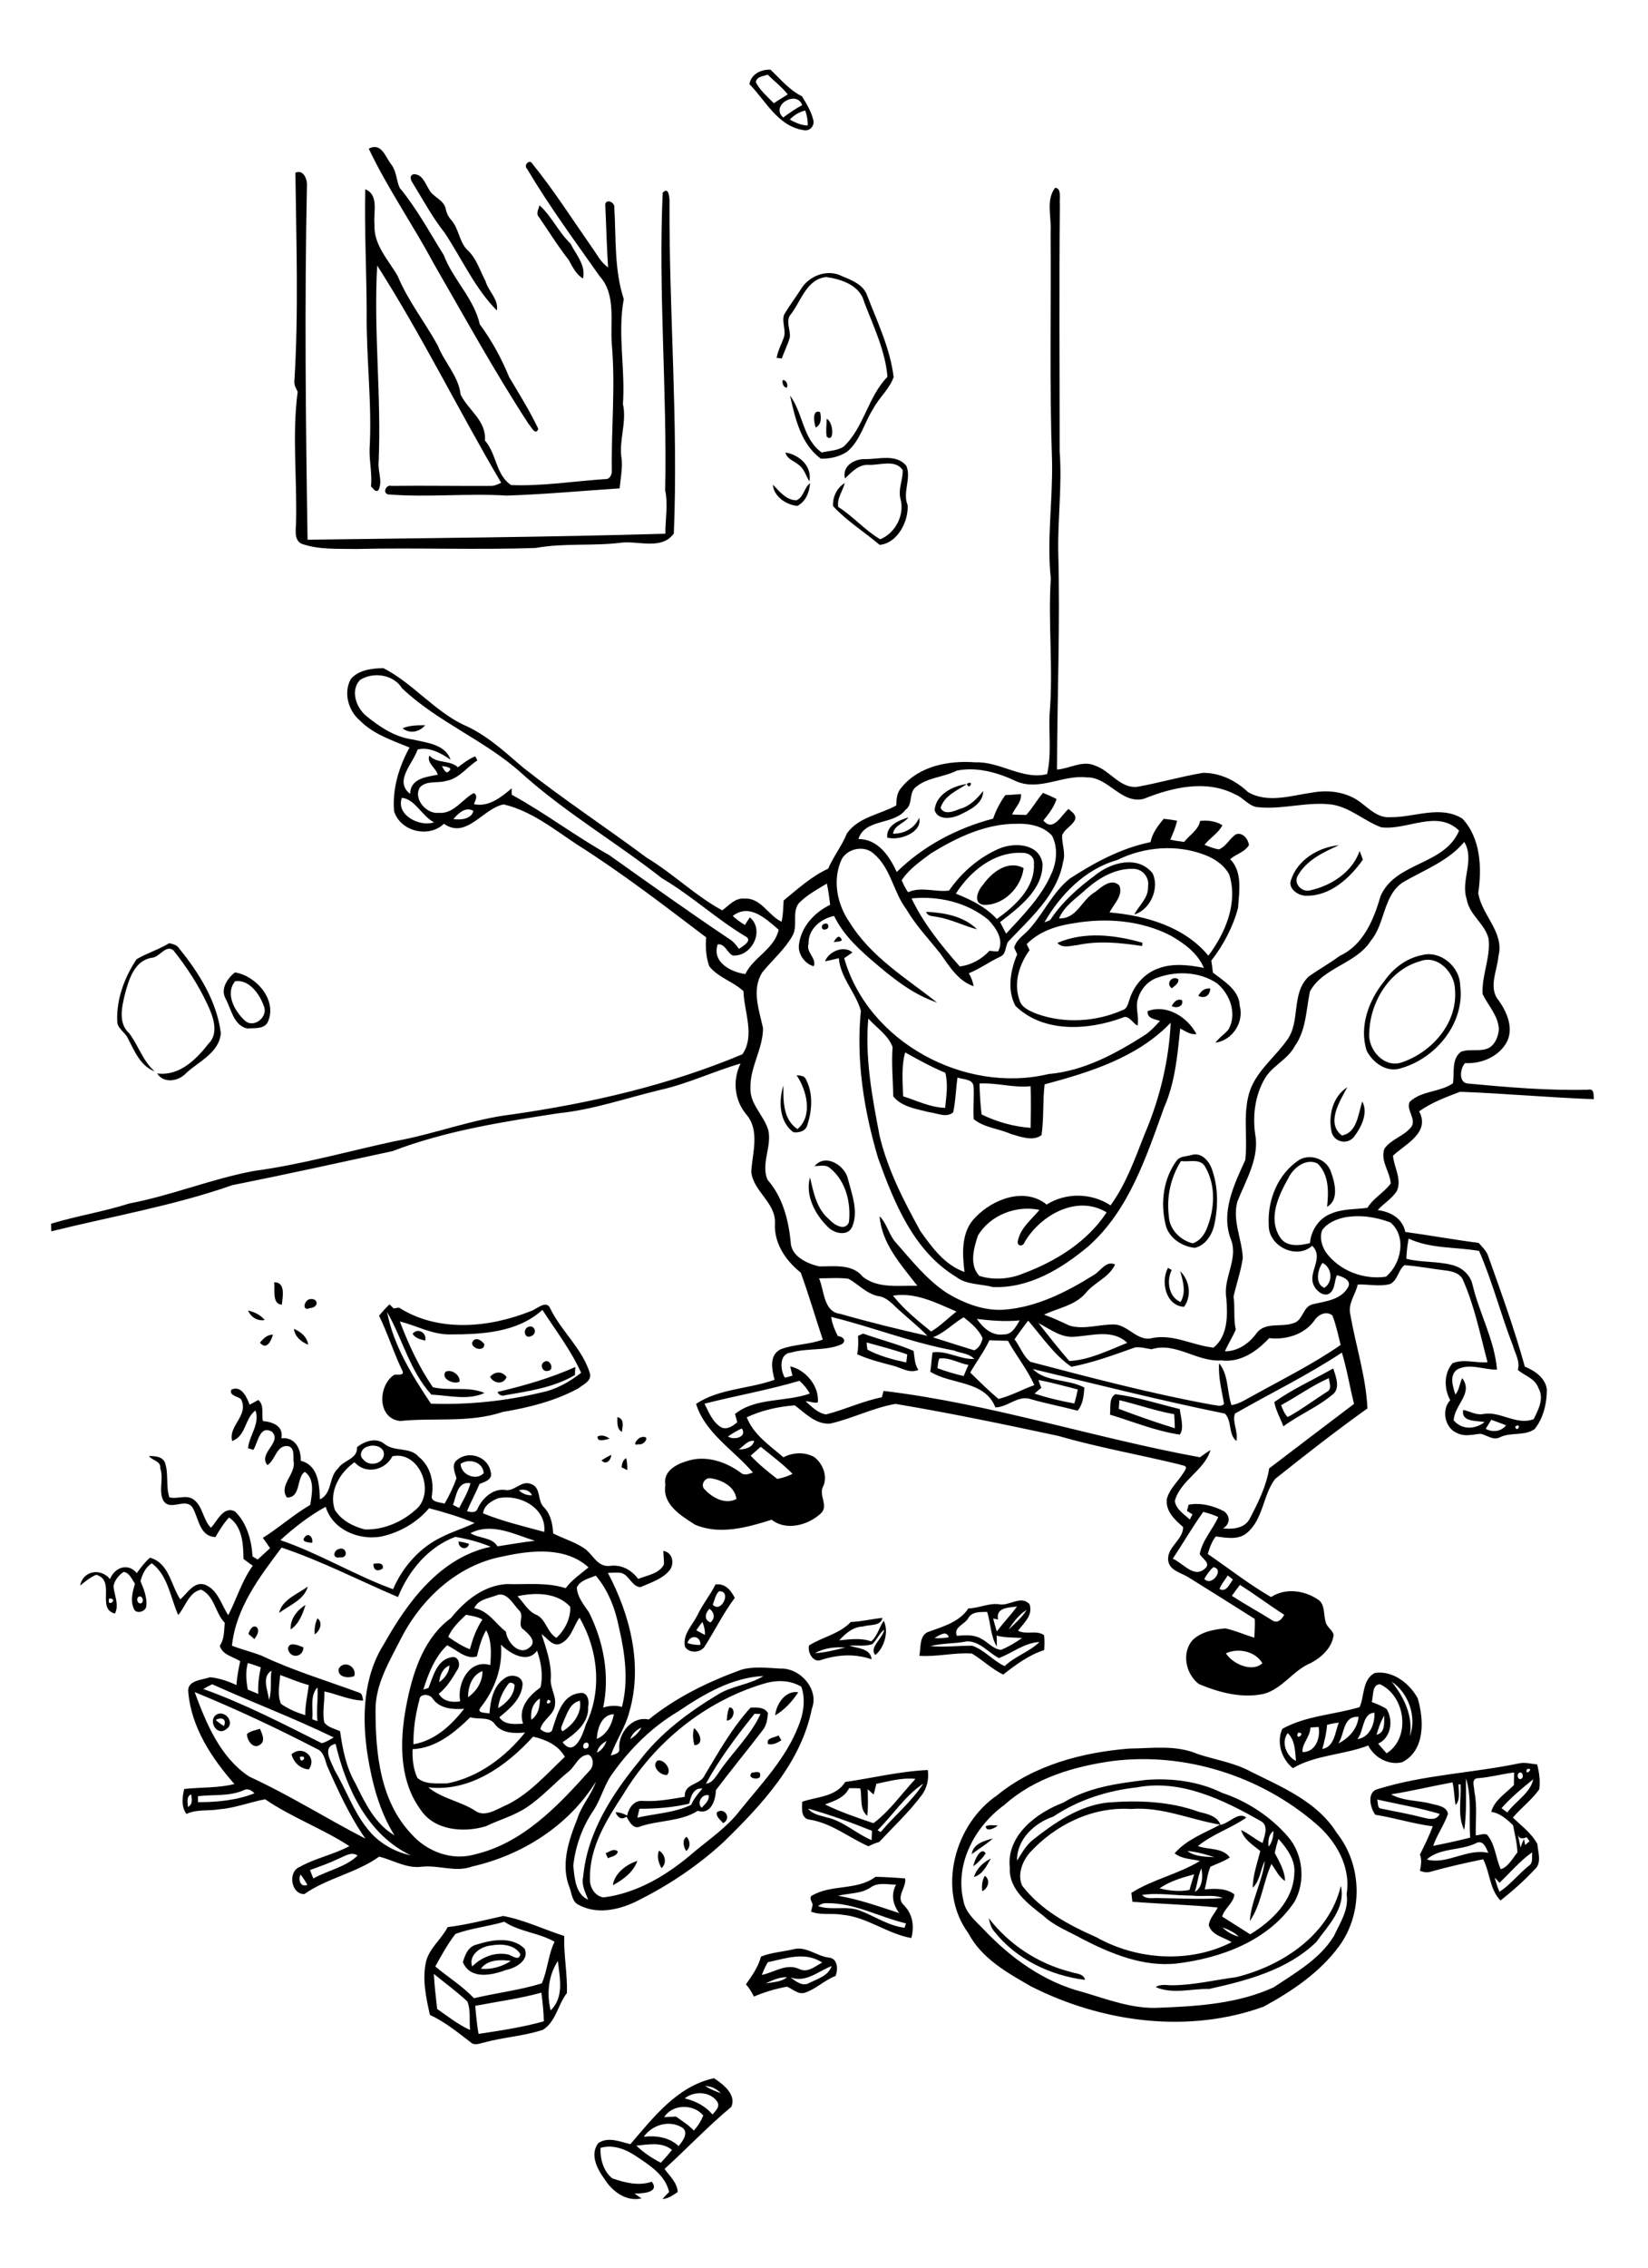<?xml version="1.0" encoding="utf-8"?>
<!-- Generator: Adobe Illustrator 21.0.2, SVG Export Plug-In . SVG Version: 6.00 Build 0)  -->
<svg version="1.2" baseProfile="tiny" id="Layer_1" xmlns="http://www.w3.org/2000/svg" xmlns:xlink="http://www.w3.org/1999/xlink"
	 x="0px" y="0px" viewBox="0 0 800 1100" overflow="scroll" xml:space="preserve">
<path d="M308.9,1040.8c3.5,3.4,7.6,6.1,11.9,8.3c1.9-2,3.7-4.1,5.4-6.2C321.3,1038.8,314.6,1040.3,308.9,1040.8 M312.5,1036.5
	c6-0.7,12.3,0.2,16.9,4.5c2-2.3,5.2-6.6,1.7-9C324.7,1028.2,316.7,1030.7,312.5,1036.5 M322.4,1027c1.9-0.1,3.8-0.2,5.7-0.3
	c3,2.1,6.2,4.1,8.7,6.8c2-2.2,3.5-4.6,4.6-7.3C336.6,1020.4,326.4,1020.6,322.4,1027 M332.4,1017.9c5.2,1.2,10,3.7,13.5,7.8
	c1.3-1.7,3.7-3.6,2.4-6C345.1,1014.5,336.9,1014.1,332.4,1017.9 M342.3,1011.9c2.4,1.5,5,2.5,7.7,3.5
	C347.9,1013.3,345.3,1011.9,342.3,1011.9 M306,1040.1c11.2-13,22.8-28.2,40.6-32c4.4,2.9,11,7.9,8.4,13.9
	c-11.3,9.4-21.5,20.2-32.4,30.1c2.5,3.5,6.1,6.6,6.4,11.2c-2.3,1.5-4.5,3.2-7.4,3.4c1-1.2,2.1-2.3,3.2-3.4
	c-1.7-7.9-9-12.7-15.3-16.9c-5.2-3.6-11.6-6.4-18-4.5c-0.2,5.4,1.4,11.4,5.8,14.8c6.1,2.1,12.8,3.8,19.1,1.6c4.1,5.4-5,5.8-8.4,5.7
	c1.1,0.8,2.2,1.6,3.4,2.4c-7.6,1.7-14.3-3.5-18.1-9.6c-3.5-4.8-7-11.7-2.9-17.2C295.2,1036.3,301,1038.9,306,1040.1 M371.7,962.1
	c3.4-0.6,7.8-0.7,10.3-3C378.3,959,374.9,960.6,371.7,962.1 M383.8,959.2c2.4,1.9,5.9,4.6,9,2.7c4-2,9.3-3.4,10.9-8.2
	C397.1,956.2,391.4,961.9,383.8,959.2 M372.8,951.8c-1.3,1.9-2.1,4.1-3,6.2c6-1.2,11.9-5.8,18.1-2.9c4.1,2.1,7.8-1.3,11.2-3.1
	C390.9,946.5,381.4,950,372.8,951.8 M385,945.6c6.2-1.8,11.4,3.3,17.4,4c4.3,0.4,4.5,5.7,3.2,8.9c-5.3,2-9.4,6.3-14.8,8.1
	c-3.4,1.1-5.9-1.8-8.8-2.9c-5.5,1-10.9,2.6-16,4.8c-1.1-2.1-2.3-4.2-3.9-5.9c2.9-4.2,6-8.4,7.3-13.5
	C374.4,947.1,379.8,946.8,385,945.6 M233.4,955c5.1,0.5,10.3-1,14.6-3.8C242.8,950.5,236.8,950.5,233.4,955 M238.5,943.7
	c-5,0.4-11.2,4.5-9.3,10.2c4.6-4.6,11.1-7.2,17.6-5.8c1.9,0.6,5.2,3.4,5.8-0.2C249.8,943.2,243.3,942.8,238.5,943.7 M231.3,943.3
	c7.5-2.4,17.3-4.1,23.4,2c2.4,5.6-4.4,9.4-9.1,10.3c-6.9,2.6-17.3,4.8-20.9-3.8C225.7,948.3,227.3,944.2,231.3,943.3 M480,930.5
	c9.9,12.8,23.9,22,39.6,26c2.5,1,6.4,0.6,7.1,3.9c-16.7-2.1-33.2-9.9-43.8-23.2C481.1,935.3,480.5,932.8,480,930.5 M230.7,973
	c0.4,4.5,0.8,9.1,1.6,13.6c10.7-1.6,21.3-3.2,31.7-6.1c-0.1-4.7-0.6-9.3-1.2-13.9C252.3,969.5,241.5,970.9,230.7,973 M210.6,957.5
	c0.3,5.7,1,11.4,1.6,17c5.2,3.6,10.2,7.6,16,10.2c-0.5-4.6,0.4-9.4-1.3-13.8C221.9,966.2,216.1,962,210.6,957.5 M267.3,975.2
	c6.7-6.5,4.4-15.8,3.5-24C266.2,958.4,265.3,967,267.3,975.2 M221.1,938.1c-3.8,4.9-6.8,10.4-9.8,15.8c6.2,5.2,13.2,9.5,18.8,15.4
	c10.9-2.6,22.2-3.9,32.9-7.2c2.8-6.3,3.1-13.9,6.2-20.2c-7.7-4.4-17-4.8-24.4-9.7C237,934.5,228.8,935.3,221.1,938.1 M217.3,934.8
	c9.1-1.1,18-3.4,27-5.4c10.2,1.9,19.8,6.6,29.6,9.7c-0.3,9.2,1.6,18.5,1.3,27.7c-4.4,5.6-5.3,13.8-11.6,17.8
	c-9.3,3.1-19.3,3.6-28.7,6.2c-2.1,0.4-4.6,1.7-6.5-0.2c-6.3-4.8-12.5-9.9-19.7-13.2c-1.9-8.4-3.8-17.3-1.9-25.8
	C208.4,945,214.3,940.7,217.3,934.8 M600,959.1c22.5-5.5,45.2-20.5,50.9-44.3c2.5,10.8-6.2,19.2-11.9,27.2
	c-14,13.6-33.6,18.7-52,22.8c-8.6-0.2-17.6,2.7-26-0.9c2.7-1.8,6-0.7,9-0.9C580.1,962.8,590,960.4,600,959.1 M476.8,917.4
	c-0.3-2.6-0.1-5.2,1.3-7.5C480.9,912,479.7,916,476.8,917.4 M397.1,924.6c6.5,2.3,13.6-0.3,20.1,2.1c7.3,2.7,14,7.5,21.9,8.4
	c0.2-0.5,0.5-1.6,0.7-2.1c-13-3.1-25.2-10.1-38.8-9.8C399.5,923.1,398.3,923.8,397.1,924.6 M422.6,915.6c-4.7,3.1-10.5,2.7-15.8,4
	c10.2,1.7,19.9,5.2,29.7,8.4c-3.1-4.2-4.1-9.1-1.5-13.8C430.9,914.2,426.2,912.9,422.6,915.6 M393.7,919.8c9.5-6,22.2-2.5,31.3-9.4
	c4.8,0.1,9.6,0.4,14.4,0.8c0.7,4.5-4.9,9.1-0.6,13c4.3,4.3,5.1,10.2,3.6,15.9c-11.6-2-21.5-10.2-33.5-11.3c-5-0.9-10.3,0.4-15.2-1.5
	c0.2-0.8,0.6-2.5,0.8-3.3C394.3,922.6,392.9,921.2,393.7,919.8 M297.5,914.5c0.8-5.8,6.6-10.2,11.9-11.8
	C307.4,908.2,302.5,911.8,297.5,914.5 M472.8,910.5c1.2-4.1,4.5-7.1,8.2-9C479,905,477,909.3,472.8,910.5 M472.5,905.3
	c0.3-2.6,3.6-9.9,6-6.3C476.9,901.5,474.8,903.5,472.5,905.3 M319.9,897.7c3,1.7,4,6.1,1.2,8.5C319.6,903.5,318.8,900.5,319.9,897.7
	 M294,899c1.9-0.8,4-2.6,5.9-0.9c-0.4,2.3-3.1,2.4-4.8,3.3C294.8,900.8,294.3,899.5,294,899 M471.7,899.4c0.7-5,6.1-6.5,10.3-7.6
	C478.7,894.7,475.1,896.9,471.7,899.4 M333.3,891c1.8,1.9,2,5.2-0.2,6.9C331.8,896,331,892.4,333.3,891 M478.5,885.9
	c1.8-0.9,3.9-0.4,5.9-0.4C482.9,886.8,478.8,888.9,478.5,885.9 M348,879.1c3.8-2.7,7.3,3.1,3,5.3C349.9,882.8,347.5,881.5,348,879.1
	 M593.4,934.9c2.2,2.2,5,3.8,8,4.5C599.1,937.3,596.3,936,593.4,934.9 M554.4,919.2c2,2.2,5,1.4,7.6,1.5c10.5,0.1,21.1,0.8,31.6,0
	c-4.7-1.9-9.9-0.5-14.8-1.2C570.7,919.6,562.5,918,554.4,919.2 M562.9,916c4.7,1.2,9.6,1.7,14.5,0.8c0.7-2.6,1.5-5.1,2.3-7.6
	C573.8,910.8,567.9,912.5,562.9,916 M583.2,906.3c-1.7,3.6-1.9,7.7-3.2,11.4C583.8,915.7,584,910.1,583.2,906.3 M576.4,897.9
	c3.7,2.8,8.7,2.7,13.1,3C585.2,899.5,580.8,898.2,576.4,897.9 M615.8,895.8c1.8-2.1,2.3-4.9,2.4-7.6
	C615.7,889.9,615.6,893,615.8,895.8 M499.8,898.8c-3.6,4.2-6,10.6-3.6,15.9c9.1,11.9,22.6,19.1,36,25c19.7,11.1,45.4,12.8,65.7,2.4
	c-3.8-2.4-9.7-3.3-11.1-8.2c0.3-3.3,3-5.8,4.3-8.6c-13.8-1.4-27.6-1.7-41.4-2.8c-0.2-1.5-0.3-2.9-0.5-4.3
	c10.4-6.6,22.9-9.1,33.3-15.5c-4.2-1-8.8-0.9-12.3-3.7c5.8-6.7,14.5-9.8,22.1-13.9c-14.4-2.4-28.3-8.8-43.3-7.6
	C530.3,876.3,512.2,885.2,499.8,898.8 M552,867c-14.5,1.6-28.6,6.1-40.7,14.2c-9.2,3.1-17.8,11.1-17.6,21.4
	c2.3-3.6,4.3-7.5,7.8-10.2c10.5-8.3,22.3-16.4,35.9-18c14.9-1.2,30.4-0.7,44.6,4.5c4,1,8.8,1.9,10.5,6.3c4.1-0.7,8.8-6.7,12.5-3.5
	c-7.5,5.2-16.4,8-23.5,13.8c5.1,1.9,11.9,0.6,15.5,5.5c-2.9,2-6.2,3-9.4,4.5c-1.5,3.4-1.8,7.3-2.8,11c4.9-0.4,10.3-0.7,14.4,2.4
	c-0.3,4.2-4.8,6.7-5.9,10.8c4.5,2.9,9.1,5.7,13.6,8.6c10.5-6.4,20.9-16.3,21.4-29.4c0.7-6.6-3.6-12.3-7.7-16.9
	c-0.7,2.2-1.3,4.5-1.8,6.8c2.2,4.3,4.9,8.6,5,13.6c-3.1-1.9-4.4-5.4-6.6-8.2c-4.1,9-4.9,19.6-10.5,27.7c0.7-10.1,6.1-19.2,7.3-29.2
	c-2.2,4.2-2.3,9.7-5.9,13c0.1-6.1,2.2-11.9,3.7-17.8c-3.5-2.9-8-5.5-9.3-10.2c3.7,1.7,6.7,4.5,10.4,6.3c1-3.5,3.2-8.8-1.2-10.8
	C593.8,873,573.2,863,552,867 M556.3,863.4c12.5-1,25.7,0.7,37,6.3c12.1,4,23.5,11.5,31.9,21.2c7.4,8.5,8.7,21.8,3.2,31.6
	c-12.7,19-35.7,27.4-57.5,30c-16,1.6-31.4-4.7-45.4-11.9c-6.4-3.6-13.5-6.2-18.9-11.2c-7.4-5.8-16.9-12.7-16.4-23.3
	c-1.8-15.7,13-26.8,26-31.7C528.5,866.9,542.5,865.1,556.3,863.4 M365,859.9c1.2-0.1,4.3-1.1,4,1.1C369.6,864,361.9,862.8,365,859.9
	 M392.3,877.3c2.1,2.9,5.9,3.3,9.1,4.3c8.1,1.8,14.2,7.9,21.7,11c0.1-1.5,0.1-3,0.2-4.5C413.2,884,402.8,880.3,392.3,877.3
	 M426,887.8c0.4,0.2,1.1,0.7,1.5,0.9c6.7-8,15-14.7,20.7-23.5C439.4,871,433.5,880.4,426,887.8 M425.4,865.3
	c-0.4,1.7-0.8,3.4-1.3,5.2c-1-0.9-1.9-1.7-2.9-2.6c0.1,4.3,0.3,8.6-0.2,12.9c-3.9-3.1-2.4-8.9-3.4-13.3c-1.8-0.1-3.6-0.1-5.4-0.1
	c-2.3,4.7-7.2,6.2-11.7,7.9c7.5,3.7,15.6,6.4,23.5,9.1c7.9-5.9,13.7-14.3,20.4-21.5C438,862.2,431.7,864,425.4,865.3 M410.3,864.4
	c13.3-1.9,26.5-5.2,40.1-5.8c0.6,4.4-0.4,9-3.2,12.5c-6.1,8.1-13.5,15-20.4,22.4c-1.8,0.5-3.5,1.2-5.2,2.1
	c-9.5-4.2-17.9-11.2-28.4-12.9c-4.5-0.5-3.9-5.3-3.8-8.7C396.5,871.5,405.8,871.7,410.3,864.4 M727.9,913.3
	c-0.8-0.9-1.5-1.7-2.3-2.5c0.6,2.3,1.3,4.6,2.3,6.9c5.3-3.5,9.2-8.6,14.2-12.6c2.3-1.4,1.4-4.4,1.7-6.6
	C737.8,902.7,733.2,908.3,727.9,913.3 M716.3,894.2c-7.6,3.6-17.4,2.1-23.7,7.8c9.8,2.7,19.7-5.6,29.9-3.2
	C721.4,896.3,719.9,892.1,716.3,894.2 M736.8,889.6c0.4,2.2,0.9,4.4,1.3,6.6c0.5-1.4,1-2.8,1.7-4.1l0.6,2.9c0.7-0.7,1.4-1.3,2.1-1.9
	c-0.4-0.5-1.1-1.4-1.4-1.9C739.1,892.1,737.3,892.1,736.8,889.6 M668.5,872.9c0.6,1.4-0.1,4.2,1.9,4.4c6.6,1.4,13.2,2.5,19.7,4.2
	c3,0.7,7.1,2,8.8-1.6C689,876.9,678.7,875.2,668.5,872.9 M728.9,877.1c0.9,0.7,1.8,1.4,2.8,2.1c4-5.5,11.1-9.3,12.6-16.1
	C738.8,867.5,733.5,871.9,728.9,877.1 M711.6,862.6c0,8.4,0.4,16.8-0.8,25.1c-3.4-6.8-1.4-14.8-1.8-22.1l-1-0.1
	c0,3.4,1.1,7.3-1.4,10.1c-0.7-3.6-0.6-7.4-1.5-11c-9.9,1.8-19.8,4.2-29.8,5.8c6,3.4,13.1,2.8,19.6,4.6c2.9,0.7,7.5,1.3,8,4.9
	c-1.9,5.4-5.3,10.1-7.2,15.5c6-1.2,12.1-2.5,18-4C712.9,881.9,714.6,871.7,711.6,862.6 M737.3,860.1c-1.3,0.9-0.2,3.9,1.4,2.6
	C739.9,861.8,738.9,858.8,737.3,860.1 M717.1,862.6c-3.1,0.4-1.3,4.4-1.4,6.4c1.5,7.1,0.5,14.2,0.7,21.3c1.8-0.1,3.7-1,5.4-0.4
	c4.1,4.7,4.2,11.3,6.7,16.8c3.5-0.9,5.8-5.3,8.1-8.1c-0.1-4.4-1.3-8.8-2.1-13.2c-3-2.9-6.3-5.9-10.6-6.5c1.6-5.8,7-8.9,11-13
	c0-2,0.1-4.1,0.1-6.1C729,860.5,723.2,862.2,717.1,862.6 M741.2,858.2C740,862.2,745.3,857.1,741.2,858.2 M737.3,855.4
	c2.9-0.7,5.9,0.2,8.9,0.5c1,3.9,1.6,8.1,1,12.1c-3.6,5.1-8.8,8.9-12.8,13.7c4.2,4,9.1,7.6,11.9,12.8c0.3,4.1,2.3,9.3-1.4,12.4
	c-5.1,5.5-10.7,10.4-16.5,15c-5.3-5.4-5.1-13.6-8.4-20c-8.4,1.7-16.8,3.6-25.1,5.9c-1.9,0.7-3.8,0.4-5.6-0.3c0.5-2.6,1-5.3,0-7.9
	c2.2-4.5,4.5-9,6.2-13.7c-9.4-1.2-18.5-4.1-27.9-5.6c-2.5-3.4-4.3-11.2,1.4-12.5C691.2,860.9,714.6,860.1,737.3,855.4 M319.2,854
	c3-0.8,7.2,4.3,4.6,7C320.6,861.4,315.9,856.7,319.2,854 M145.6,852.2C145.6,856.7,150.2,851.2,145.6,852.2 M141.5,851
	c5.2-4.8,12.7,1.4,8.4,7.3C145.8,858,142.6,855,141.5,851 M540.3,854.2c-18.9,2.6-38.2,8.3-52.7,21.3c-14.2,10.3-24.1,28.3-20,46.1
	c0.9,6,5.7,10,9.7,14.1c13.2,14,29.5,25.8,48.3,30.6c12.2,3.6,24.5,8.4,37.4,7.6c18.7-0.7,38.1-2,55.3-9.9
	c10.6-7.1,22.3-13.6,29.2-24.8c3-6.5,7.4-12.8,6.2-20.4c2.2-13.4-5.3-26.1-15.2-34.4C611.8,861.5,575.4,849.9,540.3,854.2
	 M548.2,848.2c11.1-0.1,22.5-1.9,33.1,2.6c8.7,2.9,18,4.2,26.1,8.7c15.2,7.5,32.2,14.6,41.5,29.6c12.4,15.5,12.9,38.9,1.2,54.9
	c-9.4,12.8-22.9,21.9-36.7,29.4c-36.8,13.3-78.6,7.6-113-9.9c-11.5-6.6-23.9-13.5-30.3-25.7c-15.5-21-6.7-52.9,13.9-66.9
	C501.9,856.2,525.5,850,548.2,848.2 M372.8,846c-1.1-3.1,3.2-3,5.1-4.2c0.4,0.6,1.1,1.8,1.4,2.4C377.3,845.4,375.2,846.6,372.8,846
	 M336.9,838.3c2.7,1.9,5.2,7.9,0.2,8.3C336.4,843.9,336.1,841.1,336.9,838.3 M119.9,841.1c1.8-1.5,4.1-1.8,6.3-2.5
	c0.9,2.3,2.8,5.7,0.2,7.6C123,848.9,119.8,844.2,119.9,841.1 M104.7,834.3c1.2,1.1,2.6,2.1,4,3C110.2,833.8,107.6,832.8,104.7,834.3
	 M105.5,831.5c4.3-1.8,8.7,4.6,4.3,7.3C105.1,842.6,100.5,834,105.5,831.5 M340.6,876.9c1.6-1.7,3.7-3.4,3.5-6
	C340.9,869.9,338,874.5,340.6,876.9 M334.6,874.9c-7.9,1.9-16.1,2.5-24.2,2.5c-0.3,1.4-0.7,2.9-1,4.3c8.7-2,17.9-2.3,26.1-6.2
	c1.3-3,3.4-5.5,5.5-7.9C336.6,867.1,335.3,871.5,334.6,874.9 M366.3,831.3c-8.6,10.7-17,21.8-23.6,33.9c2.8-0.2,4.3-2.7,5.8-4.8
	c6.5-9.9,15.7-18.1,20.7-29C368.5,831.4,367.1,831.4,366.3,831.3 M364.4,828.3c3,0,6.6-0.4,8.4,2.7c-0.3,2.8-0.6,5.9-2.5,8.2
	c-7.5,9.8-15.4,19.4-22.8,29.2c-0.1,5-2.5,12-8.8,10c-8.2,5.2-18.6,4.5-27.7,7.5c-3.5,1.8-5.5-2.2-6.9-4.7c-2.5,1.9-4.3,0.3-5.3-2.1
	c2,0,3.9,0.6,5.6,1.6c0.9-3.8,3.4-7.6,7.8-7.1c6.8,0.4,13.5-0.9,20.2-2c-0.4-6.7,7.6-5.6,9.7-10.5
	C348.9,849.8,355.4,838.1,364.4,828.3 M354.1,828.2c3.5,0.3,2,6.5-1.3,6.4C353,832.4,353.1,830.2,354.1,828.2 M376.3,832.1
	c0.5-5.5,5-12.3,11.2-11.2C384.6,825.3,380.9,829.4,376.3,832.1 M625.1,840.7c-3.4,4.5-0.6,11.2,4,13.5
	C628.7,849.6,628.7,844,625.1,840.7 M630.1,840.5C628.4,845,634.6,840.3,630.1,840.5 M636.1,838c0,4.4-4.2,7.8-3.8,11.9
	c6.3,0.1,8.8-6.9,7.8-12.2C638.7,837.8,637.4,837.9,636.1,838 M644.2,836.7c-0.3,4-1.2,7.8-2.3,11.7c5.9-1,6.2-8.3,8-12.8
	C648,835.8,646,836.2,644.2,836.7 M668.2,841.5c4.4-1,3.6-5.9,3.8-9.3C670.2,835,669.2,838.3,668.2,841.5 M649.7,845.7
	c5.1-2.5,9.3-7.2,9.8-12.9C651.8,832.3,652.8,841,649.7,845.7 M658.9,843.6c6-0.7,8.6-7.5,8.3-12.8
	C661.2,831.1,662.2,839.7,658.9,843.6 M665.9,825.6c2.5,1,5,1.9,7.2,3.4c3.4,5.4,2.2,14-4.1,16.8c1.3,1.6,2.7,3.1,4.1,4.7
	c11.9-7.5,9.2-27.8-3.2-33.5C665.9,817.1,666.8,822.7,665.9,825.6 M675.5,815.7c6.1,7.5,10.5,16.7,8.9,26.6
	C687.8,832.9,683.9,821.3,675.5,815.7 M667.4,811.5c8.7-1.3,16.9,5.1,20.8,12.3c3.1,10.4,3.7,25.3-7.5,31
	c-6.4,1.7-13.6-2.2-16.5-8.1c-11.9,4.6-25.5,4.5-36.6,11c-5.5-4.4-8.1-12.6-5.1-19.1c11.6-6.4,25.1-6.8,37.5-10.5
	C662.4,822.9,661.2,814.7,667.4,811.5 M164.4,809.5c2.5-4.5,8.9-1.1,7.6,3.5C169.1,814.3,163.7,813.6,164.4,809.5 M139.8,799.9
	c0.3-4,5.2-1.7,7.5-0.8C147.2,804,140.9,804.8,139.8,799.9 M120.6,792.6c0.5-1.7,1.9-4.6,4-3.3c1.7,1.8,0,4.2-1.1,5.8
	C122.6,794.3,121.6,793.4,120.6,792.6 M154.1,785c2.8,2.1,1.2,6.1-1.3,7.8C152.5,790,153,787.4,154.1,785 M395.6,801.9
	c5-0.2,9.9-1.6,14.7-2.7C405.3,798.8,400.1,799.4,395.6,801.9 M413,786.8c5.2-0.2,10.3-1.5,15.4-2c-0.9,4.2-6.3,3.1-9.5,4.2
	c-4.8,0.1-8.5,3.4-11.5,6.7c5.2-0.5,10.5-1.3,15.5,0.5c3.1-2.6,3.8-6.8,6.1-10c2.6,5.3,0.2,13.3-4.1,16.6c-3.2-3.7,3.8-8.1,4.3-12.3
	c-2.4,1.9-3.5,4.9-5.7,7c-3.5,1.3-7.5,0.5-11.2,0.8c3.9,1.3,10.3,1.2,10.8,6.6c-8-2.8-16.3-2.3-24.2,0.2c-4,1.9-7-3.5-6.2-6.9
	C399.4,794,407.5,792.6,413,786.8 M141.1,790.4c-0.3-5.1,3.1-9.3,7.2-11.9C147,782.8,145.1,787.8,141.1,790.4 M469.3,796.2
	c-5.8,1.2-11.9,0.8-17.7,2.3c6.8,0.6,13.5-0.2,20.3-0.2c6,2,10.1,7.3,15.8,9.9c5-4.8,12-6.9,16.9-11.7c-7.4,0.4-13.1,5.3-19.7,7.8
	C479.8,801.7,475.6,796,469.3,796.2 M453.6,794.6c2.3,0.2,4.7,0,7-0.4C459.4,790.5,455.7,793.5,453.6,794.6 M470,785
	c-1.7,3-7.3,4.3-5.5,8.5c3.9-0.3,8.1-0.7,11.6,1.3c3.4,1.6,5.9,5.2,9.9,5.5c3.6-1.5,6.9-3.5,10.1-5.7c-4.1-0.4-8.3-0.1-12.3-1.2
	c0.1,1.8,0.1,3.5,0.1,5.3c-3.1-5-2.9-11.3-4.7-16.8C475.9,782,471.8,781.6,470,785 M489.6,790.5c3.1-3,6.5-5.9,8.8-9.6
	C494.7,783.2,491.9,786.8,489.6,790.5 M484.5,785.6c-0.6-0.1-1.8-0.4-2.4-0.5c0.6,2.1,1.1,4.2,1.8,6.3c3.1-4.2,6.7-7.9,9.8-12.1
	C489.5,779.8,483.3,779.8,484.5,785.6 M485,778.2c4.9,1,10.7-4.6,14.8,0c1.7,5.5-2.7,8.9-5.6,12.8c3.9,2.2,8.9-0.5,12.6,2.2
	c0.4,2.4,0.2,4.8,0.1,7.2c-7.4,2.4-13.8,7.1-19.9,11.9c-5.6-2.7-10-7.1-15.2-10.2c-8.5-0.6-16.9,1.7-25.5,1.1
	c0.8-4.1-0.2-10.4,4.9-11.8c6.9-2.5,14.6-4.7,18.9-11.2C475.3,780.1,480,777.5,485,778.2 M135.5,782.4c1.4-6.5,9-9.1,13.9-12.8
	C147.8,776,140.4,778.7,135.5,782.4 M333.7,797c2,0.7,4.2,1,6.3,0.9C340.2,793.3,334.9,792.8,333.7,797 M338,790.8
	c1.4,0.8,2.7,1.5,4.2,2.3c0.1-2.2-0.4-4.3-1.2-6.3C339.9,788,339,789.4,338,790.8 M344.4,780.4c-2.1,2.1-2.8,5.4,0.5,6.6
	C347.3,785,346.8,782.1,344.4,780.4 M346,778.4c4.2,4.5,9.4-6.9,3-6.5C347.3,773.6,346.9,776.2,346,778.4 M347.3,768.6
	c4.7-0.7,7.5,2.8,9.4,6.5c-5.5,7.3-9.5,15.5-14.4,23.2c-1.8,3.6-8,3.9-9.8,0.4c-1.2-5.9,3.6-10.3,6-15.1
	C341,778.2,344.8,773.8,347.3,768.6 M181.3,758.6c1.8-0.4,5.1-0.7,4.5,2.2C183.4,762.6,181.1,761.7,181.3,758.6 M164.5,751.4
	c3.7-1.5,5,4.7,0.5,4C161.4,756.3,161.6,752.2,164.5,751.4 M222.6,747.7c1.7,0.3,3.4,0.6,5.1,1.2C226.8,752.5,222.3,751,222.6,747.7
	 M147.8,745.8c1.9-2.8,4.4,0.1,3.7,2.6C150.1,748.3,146,748,147.8,745.8 M301.7,711.7c0.3-1.7,0.6-3.5,2.3-4.4
	c0.4,1.9,0.6,3.8,0.5,5.8C303.8,712.8,302.4,712.1,301.7,711.7 M292,708.4c1.5-1,3.1-1.9,4.7-2.7C296.7,708.2,294.2,710.9,292,708.4
	 M311.2,697.2c4.9-1.3,1.8,4.1-1.4,3.4C306.5,701.6,309.6,697.4,311.2,697.2 M290.1,696.8c2-0.9,4.1-0.3,5.8,1.1
	C294.2,698.2,289.7,699.9,290.1,696.8 M299.7,687.4c3.6,0.9,2.5,4.5,2.2,7.2C299.3,693.1,299.7,689.9,299.7,687.4 M543.4,679.2
	c-0.1,1.4-0.2,2.8-0.3,4.2c9,3.4,18,6.6,27.2,9.4c0-2.3-0.2-4.5-0.3-6.8C560.9,684.4,552.3,681.3,543.4,679.2 M541.4,676.3
	c10.6,1.3,20.9,4.7,31.3,7.2c0.4,3.7,2.3,9.4,0,12.4c-11.6-1.7-22.7-6.3-33.9-9.7C539.3,682.9,538.1,678.4,541.4,676.3 M145.9,909.3
	c-1.3,2.5,0,6.4,3.3,5C148.2,912.5,147.1,910.8,145.9,909.3 M164.6,901.5c-4.6,2.2-9.3,3.9-14.1,5.6c0.5,1.4,1,2.7,1.6,4.1
	c7-3.9,15.7-5.5,21.5-11.1C170.6,898,167.4,900.4,164.6,901.5 M91.2,876.5c2.5-1.2,1.9-3.8,1.6-6.1
	C90.3,871.5,91.2,874.3,91.2,876.5 M118.3,868.4c-7,3.1-14.8,2-22.2,2.9c0,0.7,0,2.2,0,2.9c9.3,0,18.8-0.9,27.4-4.3
	C122.2,868.5,120.3,867.3,118.3,868.4 M162.4,858.6c5.5,9.3,9,19.7,15.8,28.3c5.2,6.8,12.9,11.3,21.2,13.1
	c-21-10.1-31.4-32.6-36.5-54.1C156,847.5,160.8,854.5,162.4,858.6 M289.8,850.2c2.3-1.2,3.8-3.3,4.6-5.7
	C292.2,845.8,290.2,847.5,289.8,850.2 M284.2,845.4c-1.6,0.4-1.5,3.5,0.5,2.7C286.3,847.8,286.1,844.7,284.2,845.4 M207.9,867
	c6.7,5.5,15.5,6.7,22.7,11.3c4.3,3.2,9.6-0.1,13.7-2c12-5.2,20.6-15.4,29.9-24.1c-3.3-5.8-9.2-8.3-15.4-9.8
	C245.9,856.6,228,869.4,207.9,867 M305.9,843.6c2.3-1.3,4.2-3.3,5.5-5.6C308.9,839.1,306.9,841,305.9,843.6 M228.3,833
	c-7.7,7.5-16.7,15-28,15.5c-0.2,4.7,0.3,9.6,2.3,13.9c3.8,3.4,9.6,2.6,14.4,2.7c15.2-2.9,28.4-12.8,37.9-24.7
	c-5,0.5-11,0.5-14.5-3.8C237.8,832.4,232.3,834.3,228.3,833 M289.7,843.5c4.9-2,7.4-7.1,8.3-12C291.9,831.8,290,838.5,289.7,843.5
	 M273.4,835.4c-0.4,1.4-1.8,3.2-0.3,4.4c5-3,9.5-8.7,8.4-14.8C276.6,826.1,275.3,831.3,273.4,835.4 M257.9,834.2
	c3.4-2.2,4.2-6.5,4.2-10.3C258.5,826.1,257.4,830.3,257.9,834.2 M266,824.5C263.7,828.1,269.7,825.4,266,824.5 M203.6,824.5
	c-1.9,7-3,14.3-2.9,21.6c10.3-1.7,18.4-9.2,24.6-17.2c-5.4,0.4-11.9,0-15.3-5C208.7,821.7,203.8,821.3,203.6,824.5 M94.5,820.8
	c5.6,15.2,12.4,31.7,26.5,41c19.4,8.9,37.4,20.3,56.4,30.1c-7.7-11-13.3-23.3-18.7-35.5c-1-3-1.6-6.8-5-8.1
	C134.4,838.3,114.6,829,94.5,820.8 M151.6,834c0.6,0.2,1.9,0.7,2.5,0.9c-0.6-5.5,0.4-10.9,0-16.4C150.3,822.7,152.1,828.8,151.6,834
	 M98.7,819.3c19.9,7.1,38.7,16.9,57.5,26.3c2.1-0.5,3.9-1.8,5.8-2.8c-19.3-9.4-39.5-17-59-25.8C101.5,817.7,100.1,818.5,98.7,819.3
	 M370.5,816.8c-28.4,8.6-52.7,28.3-68,53.7c-8,12.2-16.4,25.5-16.1,40.7c-0.3,4.1,2.3,8.6,6.6,9.2c16.7-2.1,31.6-11.3,44.1-22.2
	c7.6-6.3,16-12,22.1-20c10.4-12.9,22.2-25.1,28.3-40.7c2.5-6,3.7-13.1,1.5-19.3C383.4,814.8,376.5,814.9,370.5,816.8 M246.8,816.8
	c-2.6,3.4-4.6,7.5-5,11.8c4-2.4,7.9-6.3,8-11.3C249.2,816.4,247.6,815.7,246.8,816.8 M329.2,830.2c-12.5,7.4-23.1,17.8-31.5,29.6
	c-4.3,5.5-5.8,12.6-9.6,18.4c-5.4,7.9-8.8,17.3-9.8,26.8c0.6,5.8,1,13.8,7.2,16.5c-1.3-3.6-3.4-7.1-2.4-11.1
	c1.9-21.3,13.9-39.9,27.1-56c10.2-13.6,24.1-23.9,38.6-32.6c6.8-4.1,15.1-4.6,21.8-8.8C355.4,813.7,341.6,821.8,329.2,830.2
	 M136,812.5c-0.3,4.6-1.5,9.6,0.4,14c3.5,2.5,7.6,4.2,11.8,5.5c-0.1-5,1.1-9.8,1.7-14.6C145.1,816.1,140.6,814.2,136,812.5
	 M227.2,823.3c4.1-2.9,7.1-7.5,7-12.7C229.1,812.5,227.2,818.2,227.2,823.3 M130.6,824.6c1.5-4.5,0.4-9.5,1.2-14.2
	C126.8,813.5,130.1,820.1,130.6,824.6 M213.2,816c2.7-1.9,4.8-4.7,5-8.1C214.9,809.2,213.5,812.6,213.2,816 M120.3,806.7
	c-1.2,4.2-0.8,8.7,0,12.9c1.7,0.7,3.4,1.4,5.1,2.1c-0.3-4.3,0.3-8.7,1.2-12.9C124.6,808.1,122.5,807.3,120.3,806.7 M243.2,797.8
	c0.9,11.1-3.1,22-10,30.6c-2,2.8,2.8,2.3,4.4,2.8c0.5-6.3,1.8-13.4,7.4-17.1c2.8-2.3,8.6-1.4,8.7,2.9c-0.5,7.1-6.2,11.8-11.3,16
	c2.4,3.8,7.5,3.4,11.5,3.1c-2.5-7.6,2.8-13.5,8.5-17.6c1.3-5.9,0.3-12.2-1.7-17.8C256.1,807.2,247.5,802.1,243.2,797.8 M231.5,803.5
	c-5.4,1.7-9.9-3.4-14.5-5.4c-6,5.8-9.1,13.8-11.5,21.5c0.6-0.2,1.9-0.6,2.5-0.8c2.3-5.6,4-13.6,11.1-14.9c3.4-0.9,4.6,3.5,3.1,5.8
	c-2.6,4.3-5.2,8.8-9.2,11.9c2.1,3.8,6.5,4.3,10.4,3.7c-1.7-8.6,4.4-20.7,14.6-17.6c0.4-5.7,0.8-11.7-2-16.9
	C233.6,794.8,232.6,799.2,231.5,803.5 M271.6,797.5c-3.7,1-6-3-8.7-4.8c2.2,6.9,4.8,13.9,4.5,21.3c-0.6,4.5,2.7,8.5,2,13
	c-0.4,4.9-6,7.1-7.1,11.7c1.6,1.8,5.6,2.9,6-0.4c2.3-6.7,4.5-16,13-17c3.9-0.9,4.9,3.7,4.2,6.6c0.5,7.9-6.5,13.3-12.4,17.2
	c5.6,7.6,9.9-3.7,11.3-8.6c8-16.4,6-36.2-3.1-51.8C278.2,789.1,277.1,795.4,271.6,797.5 M226.2,783.3c-3.3,3.2-6.8,6.4-8.6,10.7
	c3.3,2.3,6.7,4.6,10.5,6c1.4-5.1,3.1-10,6.1-14.4C231.8,784.2,229,783.8,226.2,783.3 M53,775.4C51.6,780.4,58,775.4,53,775.4
	 M67.2,774.6c-1.1,0.9-0.6,3.1,0.9,3.2C70.3,777.7,69.3,773.4,67.2,774.6 M251.2,774.3c2.9,2.9,4.9,7,8.7,8.8
	c5.2,2,5.5,8.7,10.2,11.4c4.1-3.8,7-9.5,6.7-15.1C270.4,772.4,259.7,772.4,251.2,774.3 M240.9,773.9c-3.9,1.5-8.7,1.9-10.7,6.2
	c6.9,1.2,10.2,7.4,15.4,11.4c0.5,5.1,6.6,12,11.5,7.6c3.7-2.8-0.5-6.5-2.8-8.5c-3.7-2.2,0.7-7-2.5-9.6
	C249,778,245.9,771.8,240.9,773.9 M280,770.1c0.3,4.7,3.4,8.3,5.9,12c7.1,14.2,10.2,30.5,6.9,46.2c3-0.9,6.1-1.2,9.1-0.3
	c3.3-12.6,1.5-25.9-1.4-38.4c-1.8-9.1-5.2-18.2-11.3-25.3C286,765.7,281.6,766.5,280,770.1 M244.1,755
	c-22.1,4.1-39.8,20.7-49.7,40.3c-5.5,10.9-12.3,21.9-12.1,34.6c0,20.7,2.3,43.7,17.2,59.5c7.5,8.7,19.8,13.4,31.1,10.1
	c23.1-5.4,40.2-23.4,55.5-40.5c2.2-2,2.3-6.3-0.3-7.8c-4.8-0.1-6.4,5.4-9.6,8c-7,5.7-13,12.5-20.5,17.5c-6.1,4.1-13.3,6-19.9,9.2
	c-10.7,3.2-24.9,2.1-31.6-8c-11.3-15.4-10.1-36.2-6.3-53.9c3.1-14.6,8.5-30,21-39.1c6.7-8.4,15.9-15.8,27-16.5
	c9.6,0.3,19.4-1,28.7,2c3-4.1,7.3-6.9,11.1-10.1C274.5,750.1,257.7,752,244.1,755 M193.2,774.7c-18.8-8-37.1-17.5-56.5-24
	c-10.7,14.2-22.2,29.3-24.1,47.6c4.7,1.8,9.6,3,14.3,4.8c15.4,7.3,31.8,12.2,47.8,18.1c1.4,0.7,1.2,2.4,1.6,3.7
	c-6.5-0.1-12.5-3.1-18.8-4.4c0.1,5-1.1,10.1-0.1,15c1.8,2.5,5.1,3,7.7,4.3c1.2,8.8,3,17.7,7.5,25.4c4.6,9.4,9.5,19.6,18.9,25.1
	c-7.3-11.7-10.8-25.1-13-38.6c-2.9-18.3-2.3-38.3,8-54.4c11.5-20.5,27.3-41.8,51.7-47c-5.5-2.3-11.3-3.8-17.2-4.8
	C207.9,750.4,198.3,762,193.2,774.7 M228.4,743.7c4.2,2.7,10.3,1.8,13.1,6.4c6-0.9,12-2,18.1-2.7
	C249.8,744.3,238.6,738.4,228.4,743.7 M136.1,747.1c18.9,6.4,36,17,54.7,23.8c4.7-10.9,13-20.3,23.8-25.4c5.1-2.6,10.6-4.2,15.8-6.7
	c-7.1-3-14.6-5.2-22.1-7.2c-6,7.1-14.5,11.9-23.5,13.8c-10.8,1.8-23.4-3.4-26.7-14.5C150.1,735.3,142.9,740.9,136.1,747.1
	 M241.7,726.8c-3.2,1.3-6.8,3.5-7.2,7.3c9.6,3.9,19.8,6.3,29.7,9C265.4,731.3,251.9,724.5,241.7,726.8 M251.9,722.9
	c1.7,1.7,4,2.6,6.4,2.4C257,722.8,254.5,722.2,251.9,722.9 M219.9,730c1,0.5,2,1,3,1.5c2-3.9,4.3-7.7,5.5-12
	C222,718.3,221.5,725.8,219.9,730 M223.6,710.1c0.1,5.3,7.6,8.4,11.2,4.5C234.5,709.2,227.7,707.2,223.6,710.1 M190.5,706.4
	c-3.6,6.9-13,9-18.4,2.9c-7.2,5-12.7,14.4-9.5,23.2c3.1,5,8.9,8,14.5,9.4c9.7,0.3,19.2-4.1,26-10.8
	C211,721.9,202.9,703.7,190.5,706.4 M178.5,701.7c-2.6,0.5-4.6,4.1-2.3,6.1c2.6,3.6,9.1,2.7,10.1-1.7
	C187,701.8,181.6,700.4,178.5,701.7 M112.3,674.1c4.9-2.3,7.5,3.7,8.9,7.3c1.4-0.8,2.8-1.5,4.2-2.3c3,2.6,1.5,6.8,2.2,10.2
	c4.9,0.5,10.1,2.4,9,8.4c6.6-0.8,9.6,5.2,9.4,10.9c8.6,2.2,9,11.5,9.3,18.7c6.1-2.8,4.2-11,8.9-15.1c2.6-4,9.5-4.4,9.1-10.2
	c3.6-2.9,9.3-4.9,13.3-1.6c4.8,4,12.5,1.3,16.7,6.3c5.5,4.4,7.4,11.7,6.4,18.4c-1,3.7,3.8,3.5,6.1,4.3c2.3-3.9,4.2-8,5.8-12.3
	c-0.8-2.9-2.7-6.8,0.4-9c5.7-4.7,15-1.4,16.2,5.9c1.2,3.6-2.9,4.9-5.4,5.8c-1.9,4.5-4.3,8.8-6.1,13.3c1.7,0.3,4.3,1,5.1-1.2
	c2.3-5.1,7.3-9.8,13.2-9.2c4.8,1.1,8-4.9,12.9-2.8c4.8,1.7,2.9,8,6,11.1c3.4,3.4,4.4,8.2,4.6,12.8c4.8,2.5,10.1,4,14.7,7
	c4.5,2.7,6.5,9.4,12.7,8.8c5.7-0.8,10.5,1.8,13.9,6.3c4.3-1.8,10.1-2.4,12.5-7c0.1-2.2-0.3-4.4-0.3-6.6c4.6,0.7,5.6,6.4,2.9,9.6
	c-3.6,4.2-9.1,5.8-14,8c-4.1-0.2-5.3-5.5-9-6.8c-2.2-0.5-4.5-0.2-6.8-0.1c10.8,20.4,17,44.7,10.4,67.4c-1.9,7.5-6.5,13.9-9,21.2
	c1.8-0.7,4.6-0.9,4.1-3.6c-0.4-7.5,6.4-15.7,14.3-13.9c13.4-10.8,29-18.4,45.1-24.2c6.1-1.7,12.6-0.8,18.9-0.5
	c9.5-0.4,18.9,10.1,15.2,19.5c-5.3,26.3-24.2,46.4-42.7,64.5c-12,11.1-25.7,20.4-40.3,27.8c-9,4.9-20.7,8-30.2,2.8
	c-3.3-1.5-3.3-5.6-4.5-8.6c-4.3-10.9-0.3-22.8,3.8-33c2-6.6,6.9-11.7,9.1-18.2c-13.2,21.4-35.8,35.7-60.1,41.2
	c-8,3-16.2-0.8-24.4,0.1c-7.3,1-13.8-3.1-20.7-4.9c-11.2,8-25.3,10.4-36.4,18.2c-6.5,0-8.1-10.9-2.2-13.2
	c7.6-4.3,16.4-5.9,24.1-10.1c-13.1-8.5-28-13.9-40.9-22.7c-7.2,1.3-14.4,4.2-21.9,4.8c-5.4,1-11.2-0.1-16.3,2.3
	c-2.6-3.5-2-8.1-1.1-12.1c8.1-0.9,16.4-0.4,24.4-2.4c-11-12.5-20.9-27.4-22.4-44.5c-0.8-5.9,6.6-5.9,10.5-7.3
	c4.5,0.4,8.8,1.9,12.9,3.8c0.2-3.9,1-7.8,1.8-11.6c-3.4-2.2-8.7-3-9.9-7.5c2.3-3.3,2-7.3,2.4-11.1c-4.7-4.8-4.9-13.1-11.5-16.1
	c-5.9,1.2-7.5,8.2-11.1,12.3c-3.8-8.5-4.9-19.1-12.8-25.1c-3.1,2-4.6,5.3-5.5,8.7c1.6,3.8,3.3,7.9,2.8,12.2c-0.3,2.7-5.2,4-6.1,1
	c-1.7-3.9-0.5-8.2,0.6-12c-1.5-2.1-2.6-5.3-5.5-5.7c-2.4,1.6-4.4,4.1-4.9,6.9c0.3,4.4,2.9,8.9,0.7,13.3c-9.2-2.2,0.6-16.1-9.1-18.8
	c-2.9,1.2-5.4,3.3-7.8,5.2c1.4-7.3,10.1-8.6,14.5-3.1c2.2-5.7,8.8-8.1,13-2.9c1.9-2.7,3.9-5.3,6.4-7.5c9.3,2.6,10.1,13.2,14.7,20.2
	c3.5-2.9,6.6-8.9,12-7.1c6.3,2.5,7.9,9.7,11.3,14.8c4.1-7.9,6.6-16.7,11.9-24c-1.5-1.1-3-2.1-4.5-3.3c-0.1-7.1-0.5-15.7-7-20.1
	c-2.6,2.8-4.7,6.1-6.6,9.5c-7.7-0.3-8.1-8.9-11-14.1c-3.4-5.5-10.9,1.9-14.3-3.6c-2.5-4.7,0.3-10.6-1.5-15.6c0.4-3.7-3.8-3.7-5.5-6
	c2.8,0,6.3,0.1,7.7,3c2,5.4,0.4,11.5,2.2,17c3.8,1.1,8.3-1.5,11.8,1.1c4.5,3.3,4.5,9.8,8.4,13.7c3.1-3.3,6.1-10.8,11.7-7.9
	c5.8,5.6,8,14,8.5,21.8c0.8,0.5,1.7,1,2.5,1.5c2-1.8,4-3.7,6-5.5c-1.1-1.7-2.3-3.3-3.5-5c7.8-4.9,14.9-11.3,23-16
	c0.8-5.2,2.4-12.5-2.6-16c-4.2,2.3-1.7,12.6-8.7,12.4c-4.1-5.6,3.9-11,3.3-16.9c-0.5-2.6,0.8-7.1-2.7-8c-5.7-0.8-6.1,6.7-10.1,9.2
	c-4.7-5.8,7.4-11.1,2.2-16.2c-6-3.4-6.7,5.2-9,8.8c-0.6-0.2-1.9-0.6-2.6-0.8c0.6-6.3,5.9-11.8,3.6-18.3c-5.3,3.9-4.5,12.4-11.3,14.8
	c-2-7.5,8.3-12.3,4.3-20.3C115.4,677.3,111.1,677,112.3,674.1 M237.9,667.9c2.2-2.7,6-2.9,8,0.1
	C244.4,671.8,239.7,671.2,237.9,667.9 M621.9,681.6c0.8,2.1,1.6,4.2,3.2,5.8c6.6-3.6,12.7-8.2,19.1-12.3c2.6-1.3,1-4.5,0.9-6.6
	C636.9,672.1,629.7,677.4,621.9,681.6 M618.6,680.1c8.9-6.3,19.1-10.9,28.6-16.3c1.3,4,3.7,9.9-0.6,12.9c-7.2,6-16.1,9.6-23.6,15.2
	C621.6,688,619.3,684.2,618.6,680.1 M216.3,665.4c3-1.4,7.1,1.6,6.8,4.8C220.3,671.8,213.8,668.8,216.3,665.4 M241.5,675.2
	c12.9-3,25.7-6.7,37.8-12.1c-0.1,1.3-0.2,2.6-0.2,3.9c-10.3,6.1-22.4,7.8-33.9,9.8C243.5,677.4,242.1,676.6,241.5,675.2
	 M264.4,660.5c2.7-1.5,5,4.2,1.5,4.5C263.2,665.6,261.8,661.7,264.4,660.5 M230.1,650c1.9-1.2,3.9,0.6,5,2
	C235.2,656.8,226.4,653.2,230.1,650 M126.2,651.3c1.6-2,3.5-3.9,6.3-3.9C131.7,650.4,129.3,655.2,126.2,651.3 M420.7,651.2
	c0,1.2,0.2,2.3,0.4,3.5c5.8,3.1,12.3,4.8,18.8,6.2c0.2-1.3,0.4-2.6,0.5-3.9C433.9,654.7,427.2,653,420.7,651.2 M416.5,648
	c0.6-0.3,1.9-0.8,2.5-1.1c8.1,2.9,16.6,5,24.5,8.4c0.5,3.1,0.4,6.4,2.3,9.2c-4.2,1.9-8.2-1-12.2-2c-5.9-1.6-11.9-3-17.5-5.6
	C416.7,654,416.7,651,416.5,648 M200.3,647c2.4-3.2,7.1-0.4,6.1,3.3C204.1,649.7,201.6,649.2,200.3,647 M142.7,644.6
	c3.3,1.4,6.4,3.9,6.9,7.7C146.2,650.9,143.1,648.4,142.7,644.6 M256.1,643.8c3.3-1.7,5.1,3,1.8,4.3
	C254.9,649.7,253.6,645.3,256.1,643.8 M120.4,635.7c3.1,0.7,6,2.1,8.1,4.6C125,641,121.8,638.9,120.4,635.7 M218.1,647.3
	c-8.5,0-16-4.3-24-6.3c4.2,11.1,9.3,22.1,16,31.9c8.2,2,17.2-0.6,25.1,2.8c-8,3.7-17.3,1.2-25.8,0.8c-10.4-11.4-14-27-21.5-40.1
	c3.1,16.3,12.2,30.9,21.3,44.5c17.9,0.6,36-1.2,53.4-5.4c7.2-1.4,13.8-5.1,19.5-9.6c-5-11-12.3-20.5-18.8-30.5
	C251.1,646.5,233.7,647.3,218.1,647.3 M184,638.2c1.6-1.9,3.3-3.8,5.1-5.5c0.5,0.5,1.5,1.5,2,2c0.6-0.1,1.9-0.3,2.6-0.4
	c19,12.1,43.6,9.8,63.7,1.8c3.1-0.9,7.9-6,9.8-1.2c5.4,11,15.4,19.2,19.1,31.1c1.2,3.8-3.2,5.6-5.6,7.5c-11.3,6.1-24,9.3-36.6,11.4
	c-16.1,5.4-33.3,2.7-49.9,4.4c-11.2-1.3-10.7-17.1-3-22.3c1.3-0.6,4.9,0.6,4.3-1.7C191.2,656.5,188.3,647,184,638.2 M150.3,630.2
	c4.5-0.7,4.5,4.1,0.2,4.3C146.5,636.3,147.5,630.9,150.3,630.2 M133.1,622c5.7-0.1,4.1,7.2,3.7,10.9
	C131.9,632.5,133.6,625.5,133.1,622 M567,615c0.4,0.3,1.3,0.8,1.8,1c-2.6,5.2-1.6,13.1,4.3,15.6c2.8-4.8,1.2-10-0.2-15
	c4.6,4.5,5.7,12,1.9,17.3C565.9,633.5,563.3,621.6,567,615 M395.4,565.7c5.3-6.5,15-0.3,16.3,6.5c1.9,7.3,5,15.2,2.1,22.6
	c-2,5.2-8.9,3.6-12,0.3c-6.2-6.1-11-15.2-8.6-24c1.7,7.3,3.2,15.3,9.3,20.4c2.2,2.5,7.7,6,9.6,1.4c1.1-9.3-1.5-20-9-26.1
	C401,564.7,398,565.6,395.4,565.7 M573.3,563.2c-5,7.9-7.1,17.4-5.9,26.7c0.2,6.4,5.6,11.8,11.6,13.2c3.3-1,5.6-4.1,6.8-7.1
	c3.9-9.5,4.5-20.9-0.7-29.9C582.8,561.7,577.2,563.8,573.3,563.2 M578.3,560.3c4.9-1.6,8.7,2.9,10.1,7.1c3,8.6,3,18.1,1,27
	c-1.1,4.8-4.4,9.8-9.4,10.9c-6.4-0.6-13.1-5.1-14.3-11.8c-2.4-10.3-0.9-21.9,5.5-30.5C572.7,560.8,575.9,561,578.3,560.3
	 M646.5,549.5c-1.9-7.9,0.3-17.5,7.5-22.1c-3.5,6.7-10.5,17.3-2.6,23.4c7.5-1.4,7.9-10.6,9.9-16.5c3,5.6-0.5,12.5-3.9,17
	C654.3,555.4,648,554.2,646.5,549.5 M386.7,521.6c1.8,0.1,3.9,0.2,4.6,2.1c3.5,6.8,2.9,15,0.6,22.1c-0.8,2.9-4.1,3.8-6.8,3.4
	c-6.9-5.1-7.2-15.1-4.8-22.7c-0.1,7.5-0.2,16.5,6.8,21.2C394.7,541.4,391.7,528.9,386.7,521.6 M568.8,488c1-1.9,2.6-3.8,5-2.8
	C574.7,488.3,571,489.3,568.8,488 M581.7,483.1c1.2-2.3,3-3.9,5.8-3.6C587.3,483.1,584.8,484.5,581.7,483.1 M568.9,479.4
	c-3.3-2.2,0.1-6.4,3.1-4.4C572.3,477.2,570.2,478.1,568.9,479.4 M114.1,476c-4.9,6.1-0.2,14.5,4.8,19.1c4.3,3.9,11.4-1.8,9.2-7
	C126.1,482.3,120.9,474.9,114.1,476 M109.5,484.4c-2.6-4.7,0.9-9.8,4.5-12.7c10.1,1.5,20.5,13.1,16.2,23.6
	c-1.5,4.1-6.7,3.3-10.2,3.6C113.4,497.4,112.3,489.6,109.5,484.4 M689.3,466.3c-14.8,4.1-24.3,19.9-24.6,34.7
	c-0.8,8.2,7.4,17.4,15.9,14.3c14.6-5,27.1-19.1,25.7-35.3C706.2,471.8,697.8,462.9,689.3,466.3 M690.3,463.3
	c8.9-2.4,18.3,5.6,18.5,14.5c2.5,18.2-11.5,35.4-28.5,40.3c-6.9,2.5-13.9-2.5-16.9-8.5c-3.7-11.8,1.1-24.5,8.6-33.7
	C676.3,469.7,682.7,464.8,690.3,463.3 M497.4,602.5c-0.6,2.3-3.9,2.2-3.3-0.5c1.2-6.3,6.6-10.4,10.5-15.1
	c-11.2-2.4-24,2.5-29.9,12.5c-2,6.1-4.3,14.2,0.7,19.5c6.9,2.2,14.7,1.6,21.4-1.2c15.8-5.9,31-15.3,40.4-29.6
	C522.8,579.3,505,589.5,497.4,602.5 M475.5,525.6c0.1,5,0.4,10,1,15c7.4,3.6,15.5,5.9,23.8,6.5c0.1-6.7,0.2-13.5,0-20.2
	C492,527.8,483.8,525.1,475.5,525.6 M438.4,531.8c6.7,2.1,13.2,5.4,20.4,5.6c0.6-5.7,1.5-11.4,0.1-17c-6.7-2.8-13.1-6.3-19.5-9.9
	C437.5,517.2,438.2,524.8,438.4,531.8 M421.5,494.1c-1.7,19.1,1.9,38.2,5.5,56.9c3.9,16.4,11.7,31.5,19.8,46.2
	c5.6,7.9,11.9,16.5,21.4,19.8c-1.1-9-1.7-19.6,5.3-26.5c8.5-8.9,23.9-14.8,34.6-6.2c9.4-5.9,21.7-5.7,31,0.4
	c7.5-10.3,11.8-22.5,16.4-34.2c7.4-17.2,11.9-35.7,12.8-54.4c-16.2,16.9-39.2,24-61.2,29.9c-1,8.1-0.3,16.4-1.5,24.6
	c-4.1,3.2-10.2,0.8-14.8-0.5c-6-2.7-12.9-3-18.1-7.2c-0.5-5.3,0.3-10.6-0.1-15.9c-0.3-3.7-5.1-3.3-7.8-4.3
	c-0.8,5.6-0.9,11.4-2.1,16.9c-3.3,2.8-7.9,0.3-11.7-0.1c-6-1.6-13.3-2.5-17.4-7.7c-0.1-8-0.9-16-0.3-23.9
	C431.2,502.2,425.6,498.6,421.5,494.1 M400.5,466.3c1.8-4.8,9.2-7.9,13.3-4.3c-1.3,1-2.7,1.9-4,2.8c11.6,40.8,58.6,65.9,99.2,56.2
	c17.2-1.5,32.6-9.9,46.9-19c2.7-1.9,5-4.3,7.2-6.8c-2.6-0.9-6.3-1.1-6-4.7c9.2-3.6,19.4,2.9,23.7,11.1c-3,0.5-5.4-1.5-7.9-2.7
	c-1.3,13-2.5,26.3-7.8,38.3c-8.7,24-17,49.8-36.7,67.3c-13,10.9-28.9,20.6-46.5,19.8c-6-1.6-12.8-1-17.9-5
	c-20.5-12.5-29.9-35.8-37.7-57.4c-6.9-23.1-10.8-47.4-8.4-71.6c-2.5-8.9-9.9-15.9-10.7-25.5C405,465.3,402.8,465.9,400.5,466.3
	 M66.3,465.3c5.1-3,10.8-4.7,15.9-7.8c1.7,0.5,3.7,0.8,4.7,2.5c9.7,11.9,18.3,25.6,20.3,41.1c-0.7,9.5-10.6,13.7-16.8,19.4
	c-3.6,4-10.9,5.3-14.1,0.2c10.7,1.4,18.9-6.7,24.9-14.4c5.3-5.2,2.2-13.4-0.5-19.1c-4.4-9.4-10.1-18.2-16.6-26.3
	c-3.8-2.7-6.5,3.4-10.4,3.7c-8.4,1.3-11.1,10.4-13,17.4c-1.5,6.2-3.5,14.3,2,19.2c4.5,5.9,6.6,13.5,12.4,18.5c-6.9-2.5-9.9-10-13-16
	c-1.4-3.1-5.3-4.8-5.2-8.5C56.5,484.5,60.5,474,66.3,465.3 M513.3,457.4c13.1-5.7,28-3.9,41.3-0.1l-0.2,1.6
	c-10.5-1.6-21.2-2.7-31.7-0.4C519.7,458.7,515.8,460.2,513.3,457.4 M404.7,457c0.5-1,2.3-3.9,3.4-1.9
	C410.1,457,405.6,456.7,404.7,457 M400.3,448.1c2.1-0.8,2.5,2.5,0.5,2.7C398.6,451.7,398.3,448.4,400.3,448.1 M449.6,442.3
	c8.7,0.4,18.3,2.1,24.7,8.5c-6.5-1.7-12.6-4.9-19.3-6C453,444.3,450.3,444.7,449.6,442.3 M477.2,429.2c4.2-6.1,12.2-12.2,19.7-8.1
	c-1.1,9.4-9.9,18.4-19.7,17.8C472.1,437.9,474.8,431.7,477.2,429.2 M626.7,426.9c3.1-9.8,13.4-16,23.3-16.9
	c-7.4,3.3-15.5,7.1-19.8,14.4c-2.7,3.9,1.6,8.6,5.8,7.5c10.3-2.3,20.4-8.8,24-19.1c0.6,1.4,1.1,2.8,1.6,4.2
	c-6.4,9-15.8,17.7-27.5,17.5C630.2,434.6,625.1,431,626.7,426.9 M520.9,447.9c-8.2,1.2-16.6,4-22.5,10.1c0.5,1,0.9,1.9,1.4,2.9
	c-5,6.8-7.9,15.9-4.9,24.2c1,3.8,5.1,5.3,8.4,6.7c13.4,4.8,28.7,3.9,41.6-1.8c2.5-0.7,2.7-3.5,3.5-5.5c2.2-6.7,7.3-12.5,14.1-14.8
	c7-2.6,14.7-1.6,21.9-0.2c-3-7.2-9.7-12-16.2-15.7C553.8,446.4,536.8,445.1,520.9,447.9 M542.3,417.2c-15.4,4.3-27.5,16.7-35.3,30.2
	c1.2-0.5,2.8-0.7,3.4-2c5.6-8.2,13.2-14.9,21.2-20.8c7.7-6.3,20.7-9.9,27.9-1c3.5,7.2-1.1,17.8-8.9,20c2.4-4.5,7-8.1,6.7-13.6
	c0.7-4.1-2.3-8.1-6.4-8.5c-8.9-0.6-17.1,4.1-23.6,9.8c-4.7,4.4-10.6,8-13.2,14.2c8.8,0.3,10.9-9.1,17.5-12.8c3.2-2.5,8-7,11.8-3.1
	c1.9,4.8-2.7,8.9-4.8,13c17.5,1.5,36.4,6.9,48,21c8.2-11,14.5-25.6,10.1-39.4c-2.4-4.5-6.9-7.6-11.6-9.4
	C571.4,409.4,555.4,410.7,542.3,417.2 M558.5,408.5c0.9-4.4,3.6-8,6.4-11.3c2.2,0.2,4.3,0.5,6.5,0.9c-0.7,3.2-2,6.2-3.3,9.2
	c2.2,0.5,4.4,0.8,6.7,1.1c2.7-3.4,6.9-5.7,7.8-10.2c3.8-0.4,7.6,0.1,10.8,2.1c-2,3.9-6,6.1-8.7,9.5c2.3,0.9,4.6,1.9,7.1,2.2
	c3.5-1.5,5.1-5.3,8.2-7.3c3.3-1.1,5.9,2.3,6.3,5.2c-2,3.5-6.3,4.3-9.1,6.9c6.1,6.3,4.3,15.7,3.8,23.6c-2.5,9.3-7.1,18-13,25.6
	c0.3,1.9,0.6,3.9,0.8,5.8c5.4,4.2,12.7,8.4,13,16c2.2,8.1-3.5,16.8-11.8,18c1.8-2.5,4.5-4.1,6.4-6.5c4.2-7.5,0.7-17.1-5.6-22.3
	c-8.3-5.6-19.3-6.1-28.5-2.9c-4.7,1.4-8.4,5.4-9.8,10.1c-1.6,4.3,0.6,8.8-0.3,13.3c-2.5-1.2-4.3-5.5-7.4-3.8
	c-16.6,6.1-38.3,7.5-51.9-5.8c-4.1-7.7-2.4-17.3,0.9-25c-0.5-1.1-1-2.1-1.5-3.2c1.2-4.3,5.3-6.4,7.9-9.6c6.7-7.7,11-17.4,19.1-23.9
	C531.3,418.4,544.3,411.4,558.5,408.5 M430.7,406.3c-0.6-5.9,5.7-8.4,10.3-9.8c-2.2,3-6.9,3.8-7.5,7.9c5.4,0.1,10.5-2.6,12.7-7.7
	C447.9,403.7,436.8,408,430.7,406.3 M453.7,393c0.6-7.7,8.9-11.8,15.7-12.7c-4.8,3.2-11,5.6-12.8,11.6c1.9,3.8,6.7,1.5,9.6,0.4
	c4.7-1.3,8.1-4.9,11.1-8.6c-0.1,6.4-6.8,9.3-11.7,11.7C461.8,397.1,455.3,398,453.7,393 M469.4,380.2
	C473.2,378,470.3,383.9,469.4,380.2 M195.4,353.3c3.4-1.5,7.3-1.5,11-1.5C203.6,355.1,199,356.1,195.4,353.3 M386.6,242.7
	c3.6-1.5,3.7-6.1,6.6-8.3c-0.2,4.3-2.1,8.9-6.1,11c-5.3-0.4-11.6-4.6-11.9-10.3C378.3,238.3,381.6,242.6,386.6,242.7 M420,222.7
	c6.6,0.1,15.1-2.7,20,3.3c2.5,6.2-2,12.8,0.6,19c0.5,7.9-5,18.6-13.6,19.3c-7.4-6.3-16-11.6-22.6-18.8c-0.3-4.4,1.9-8.9,5.7-11.2
	c-1,3.9-3.9,7.4-3.2,11.6c7.3,4.6,12.9,11.3,20.4,15.7c7.4-3,12-12,9.8-19.7c-1.2-4.7,1.3-9.3,1.1-13.9c-3.6-5.3-11-2.3-16.3-2.5
	c-5-0.4-8.5,3.5-11.7,6.6C408.6,226.1,414.8,222.5,420,222.7 M381.3,219.5c6.7,1.1,13,6.6,11.6,14c-1.7-2.7-2.5-6.2-5.3-8.1
	C385.4,223.5,382,222.7,381.3,219.5 M401.3,203.2c3.2,1.1,4,12,0,8.6C400.8,208.9,401.3,206,401.3,203.2 M396,207.4
	c-0.9-2.3-1.9-9,2.1-7.5C398.7,202.7,398.8,205.9,396,207.4 M380,184.4c1.6-0.3,2.7,2.3,2,3.6C380.5,188.3,379.4,185.6,380,184.4
	 M388.6,140.6c3.7-6.6,12.7-10.3,19.8-6.8c4.8,2,10.6,4.1,12.5,9.4c5,13,11.2,25.8,12.9,39.7c-2,5.8-7,9.9-9.8,15.2
	c-4.5,6.9-6.3,15.7-12.9,21.1c-3.7,2.4-8.3,3.4-12.6,3.3c-9.7-7-12.5-19.6-15-30.6c6.4,8.5,6.1,21,15.4,27.6
	c3.6-0.9,7.6-0.8,10.7-2.9c9.9-9.4,11.7-24.1,21.2-33.8c-1-12.5-6.8-24.6-11.3-36.3c-2-8.1-11.1-11.1-18.4-12.1
	c-9.4,0.9-12.1,11.3-17,17.8c-3.1,3.3-0.2,7.7-0.7,11.5c-1,3.5-2.7,6.8-3.9,10.2c-0.6-0.1-1.9-0.3-2.5-0.3c0.6-3.4,2.2-6.4,3.4-9.6
	c1.4-3.7-1-7.6,0.2-11.3C383.1,148.4,386,144.6,388.6,140.6 M261.9,99.6c6,5.4,9.2,13,15,18.5c2.7,5.4,7.6,10.5,6.1,17
	c-3.5-2.1-5.1-5.8-7-9.1c-5.2-6.6-9.6-13.8-14.3-20.6C260,103.7,261.4,101.5,261.9,99.6 M595.1,802c3.3,5.2,12.8,9.4,17.7,4.8
	C609.4,801,601.1,799.2,595.1,802 M598,774.1c6.3,4.1,12.9,7.7,19.3,11.7c2.6,2,4.9-0.1,6.1-2.5c-7.3-4.7-14.2-9.9-21.5-14.5
	C600.6,770.5,599.3,772.3,598,774.1 M592,770.8c3.3,1.8,4.9-2.5,6.5-4.6c-0.6-0.5-1.9-1.5-2.5-2C594.7,766.4,592.9,768.3,592,770.8
	 M584.6,765.9c3.6,4,10-4.8,4.4-5.7C587.2,761.8,585.8,763.8,584.6,765.9 M569.3,756.1c4.9,2,10.3,9.7,15.6,4.8
	c3.2-2.6-1.4-4.8-2.5-7.1c1.3-6.7,6.2-11.8,9-17.9c-2.3-1.1-4.8-1.9-7.3-2.5C578.8,740.8,574.3,748.6,569.3,756.1 M342.3,722.7
	c3.6,3.9,10,7.3,15.2,4.4c-0.8-6-7-9.2-12.4-10C342,716.5,339.7,720.7,342.3,722.7 M364.4,706.1c3.9,4.2,8.4,7.8,12.9,11.3
	c2.5-0.5,5.1-1.2,7.4-2.5c-4.7-4.8-10.2-8.8-15.4-13.1C367.6,703.3,366,704.7,364.4,706.1 M358.6,703.1c2.8,0,6.7-0.8,7.5-4.1
	C363.2,698.3,360.9,701.6,358.6,703.1 M353.4,696.8c2.8,2,9.5,0.3,6.7-3.9C357.8,694,355.5,695.3,353.4,696.8 M735.5,692
	C736.4,695.6,739.1,689.8,735.5,692 M721.2,693.1c3.4,1.8,7.4,1.4,9.9-1.7c-2.4-1-4.8-1.8-7.2-2.7
	C723,690.2,722.1,691.7,721.2,693.1 M504.1,669.4c0.3,1,1,2.9,1.4,3.8c-1.1,0.9-2.2,1.8-3.3,2.8c6.3,2.1,12.8,3.6,19.3,4.8
	c0.7-2.2,1.2-4.5,1.7-6.8C516.8,672.4,510.5,670.6,504.1,669.4 M342,680.9c2,4,3.8,8.7,7.8,11.3c2.9,1.7,6-0.5,8.1-2.3
	c-0.4-1.3-0.7-2.7-1.1-4c10-8.1,24.5-5.7,36.3-9.9c-1.3-2.4-3-4.4-5-6.2C372.9,674.3,357.3,677,342,680.9 M456,659
	c-0.7,1.5-0.7,3.1-0.9,4.7c4.1,1.5,8.4,2.8,12.7,3.8c0.7-1.8,1.5-3.6,2.3-5.4C465.4,661.3,460.9,658.3,456,659 M480.3,650.1
	c-2.6,5.6-6.3,10.4-9.3,15.7c4.5,4.4,8.9,8.8,13.7,12.8c6.1-1.5,11.5-4.6,17.4-6.7c-3.4-7.7-8.8-14.2-12.8-21.5
	C486.4,650.3,483.3,650.3,480.3,650.1 M504.1,641.8c4.9,6.2,9.8,12.5,15,18.4c9.8-0.5,19-5.2,28.1-8.8c-6.9-6.7-16.8-3.6-25.2-3
	C515.3,649.2,509.7,644.7,504.1,641.8 M474.2,639.8c2.9,4.2,7.3,8.3,12.8,7.5c4.2,0.3,6.2-3.8,8-6.8
	C488.1,641.2,481.1,640.6,474.2,639.8 M452.9,648.7c6.7,2.2,13.3,4.2,20,6.3c2.4-1,3.6-3.6,4.1-5.9c-1.9-4.2-5.6-7.3-9.2-10.1
	C462.7,641.9,458.6,646.5,452.9,648.7 M403.5,638.8c0.4,3.3,1.7,6.3,3.2,9.3c2.6,0.2,4.6,2.5,1.6,4.1c-7.6,3.2-16.3,1.6-24.3,3.9
	c-5.9,0.5-5.3,8.4-3,12.2c1.2-0.3,2.5-0.6,3.7-1c-0.4-1.5-0.8-3-1.1-4.5c7.5,1.6,14.2,9.7,13.4,17.5c-2,0.5-3.9-0.7-5.9-0.5
	c2.9,2.5,6,5.8,9.9,6.3c9.2-2.3,17.8-6.5,27.1-8.3c0.3-1,0.5-2.1,0.8-3.1c52,6.2,102.1,22.8,153.6,32.2c1.7-1.2,3.3-2.4,5.1-3.5
	c-2.9,9.9-14.6,14.6-17.3,24.7c0.6,4.1,4.5,6.4,7.3,9c0.4-0.9,0.8-1.7,1.3-2.5c-0.9-0.6-1.8-1.1-2.7-1.7c0.3-1,0.5-2,0.8-3
	c5.9-1.1,12,0.5,17.2,3.2c3.2,2.4,2.9,6.3-0.5,8.3c4.6,0.5,10.5,0,12.9-4.6c4.1-7.8,8.1-15.8,9.5-24.5
	c13.7-10.5,27.5-20.9,41.2-31.3c-2.1-8.3-3.4-16.7-5.9-24.9c-16.6,11-34.6,19.7-51.9,29.6c-1.5,4,1.7,8.8,0.7,13.3
	c-4.1-3.3-2-9.7-5.6-13.3c-31.2-6.3-62.2-14.2-93.2-21.6c6.3,6.5,17.2,4.7,25,9c-0.3,4-0.7,8.1-3.3,11.2c-7.5-2-15.2-3.4-22.7-5.6
	c-6.2-2.1-11.1,3.9-17.2,4c-5.2-13.2-21.4-10.9-31.6-17.3c0.5-3.1,0.6-6.3,1.1-9.4c7-1,13.2,3.5,20.2,3.2c-2.5-2.8-6.6-2.7-9.8-4.1
	C442.8,651.4,423.5,643.7,403.5,638.8 M637.8,640.9c-5,6.6-13.7,9.1-21.7,8.2c-5.9,6.4-14,12-23.2,10.8c-11.8,0.9-22.2-9.1-33.9-5.4
	c-2.6-0.4-5.3-1.2-8-0.9c-10.1,3.6-20.4,7.4-30.9,9.4c-8.5-5.8-14.3-14.7-21-22.4c-2.3,3-4.5,6-6.6,9.1c2.7,3.5,4.2,8.2,7.7,10.9
	c29.4,7.7,58.8,15.5,88.7,20.9c1.8,0.1,3.9,1.1,5.3-0.5c-1.1-6.5-2.9-13-2.4-19.7c4.7,5.7,3.7,13.6,6,20.3c4-0.6,7.3-3,10.8-4.8
	c14.2-7.9,28.8-15.1,42.2-24.4c-1.2-4.8-2.2-9.7-4-14.3C643.7,635.6,639.7,637.8,637.8,640.9 M433.5,628.5
	c5.3,6.7,12,12.1,18.5,17.4c4.5-2.7,8.2-6.5,12.3-9.7C454.7,632.1,444.4,626.7,433.5,628.5 M397.6,620.1c2.6,6,2.1,16.2,10.2,17.2
	c14,4,28.2,7.5,42.4,10.7c-4.1-4.3-8.8-8-13.2-12c-3.3-2.8-6.2-6.8-10.8-7.3c-5.6-1.2-9.5-5.7-14.3-8.4
	C407.2,619.7,402.3,620.1,397.6,620.1 M642,612.6c-2.5,3.3-3.7,10.4,0.9,12.1C647.2,621.8,646.7,615,642,612.6 M683.8,600.8
	c-0.6,3.2-1,6.5-1.1,9.8c7.4,1.9,15.2,1.1,22.5,3.1c4.6,1.2,8.5,4.7,9.6,9.4c3.3,14,10.7,26.8,11.9,41.3c-6.4,0.1-13.2-3.3-19.3-0.1
	c-4,2.8-2.1,8.4-0.9,12.2c1.9-2.3,2-5.4,3.3-8c5.6,7.4-3.9,13-4.1,20.5c3.9,4.7,10.5,4.4,15,0.8c-3.8-0.7-11.6,0.1-10.4-5.9
	c3.3,0.7,6.3,2.7,9.8,2c8.3-1.5,16,5.7,24.4,2.5c2.3-4.6,5.2-10.1,2.3-15.1c-1.6-4.7-6.7-5.9-10-8.8c1.2-4.2-1.3-7.9-2.4-11.8
	c-5.9-15.2-9.9-31-16.4-45.9C706.5,604.8,694.3,605.8,683.8,600.8 M652.4,590.6c-4,0.9-8.2,2.7-10.6,6.2c-1.3,3.5-0.2,7.5,1.8,10.6
	c6.5,9,18.4,13.5,29.2,11.9c7.4-6.2,10.2-19.4,2.2-26.3C667.9,590.3,660,589.1,652.4,590.6 M355.7,444.3c1.8,1.7,3.8,3.1,5.9,4.4
	c0.8-1.3,1.6-2.5,2.4-3.7c7.4,6.2,1,19.1-8.2,18.5c-2.7-1-3.8-5.9-7.4-5.4c-2.9,8.6,6.3,13.4,13.4,14.4c4-8.3,14.1-12.1,16.2-21.5
	C371.8,445.7,363.9,438,355.7,444.3 M442.5,435.8c5.8,12.2,14.5,22.9,23.4,33c5.6-0.7,10.7-3.5,14.4-7.6c1.4,0.1,2.8,0.4,4.2,0.3
	c3.1-5.5-1-11.4-4.7-15.3C469.5,437.7,455.7,434.5,442.5,435.8 M464,433.5c7.3,2.9,14.5,6.4,19.9,12.3c8.8-6.3,18.6-15.1,18-26.9
	c0.4-3.4-2.8-5.4-5.9-5.2C482.5,413.1,470.9,422.7,464,433.5 M681,428c-9.7,6.5-8.5,20-15.6,28.4c-7.1,11.2-23.1,12.8-29.5,24.5
	c-1.9,9-1.8,18.8-7.4,26.6c-3.5,6.7-11.3,9.6-14.8,16.2c-4.8,8.5-5.8,18.8-4.1,28.3c1.1,11-5,20.9-8.9,30.8
	c-2.6,9.2,2.2,18.2,2.6,27.4c-0.9,6.4-3.1,12.5-4.5,18.8c0.8,5.3-0.1,10.8,1.1,16c-1.6,3.6-3.7,6.9-5.3,10.5c6.5,0,12-4,15.6-9.1
	c4.3-5.2,11.8-2.5,17.5-4.5c5-1.2,4.6-8.3,9.8-9.3c6.1-1.4,13.5-2.1,16.9-8.2c1.9-3.4-2.8-5.2-5.4-5.8c-1.3,2.7-0.8,6.2-3.1,8.4
	c-2.7,2.5-6.5-0.4-7.9-3c-3.7-6.7,5.1-13.5-1-19.7c-7.8,7-21.5,0-21.1-10.2c-0.7-12,4.5-24.7,14.7-31.4c5.6-3.4,13.8-0.3,15.6,6.1
	c1.9,5.1,3.8,13.5-2,16.6c0.8-7.3,1-15.5-4.6-21c-5.7-2.8-11.8,2.1-14.2,7.1c-4.7,8.4-9.9,19.2-4.2,28.4c3,5.2,9.7,4.4,14.7,3.1
	c0.5-6,4.2-11.8,9.8-14.1c5.7-2.6,12.1-2.2,18.1-3c2.9-4.8,8.1-7.4,11.3-11.8c-0.3-5.7-5.1-10.8-3.1-16.8c3.2-4.7,9.2-6,12.8-10.3
	c3.3-3.8-2.4-8.4-0.5-12.5c5.7-5.5,14.6-4.6,21-9c0.8-5.1-0.8-11.7,3.9-15.3c4.4-1.7,9.5,0.3,13.8-2c3-1.9,4.4-5.7,4.6-9
	c-0.3-6.5-5.2-11.4-7.9-17c-0.5-9.1,4-17.8,2.9-26.9c-1.8-7.3-9.4-11.5-10.6-19.1c-3.1-9.2,4.1-19-1.2-27.8
	C703.1,417.7,691.3,422,681,428 M452,413.9c-5.2,3.9-10.7,7.6-14.3,13.1c0.9,2,1.8,4,3.1,5.8c6.5-2.9,13.5,0.1,19.9-0.8
	c6.2-8.9,14.7-16.3,24.7-20.5c7.5-3,19.2-2.2,20.7,7.5c0.1,12.8-11.5,21.2-20.6,28.3c1,1.9,1.9,3.7,2.9,5.6
	c8.3-9,17.2-17.9,22.1-29.3c2.5-5.7,3.1-12.6,0.2-18.2c-4.1-4.6-10.8-6-16.7-5.8C478.8,399.4,464.7,406.1,452,413.9 M220.1,397.3
	c3.4,0.6,8.9,0,9.7-4C225.9,391.2,222.5,394.5,220.1,397.3 M210.7,398.9c-5.9-3-9.1-11.2-15.6-11.9
	C192,395.2,203.6,401.3,210.7,398.9 M444.7,381.7c-3.7,2.7-1.4,8.3-5,11c-5.8,7.7-19.8,4.2-23,14.3c9.5,0,15.1,8.3,18.6,16
	c12.9-12.7,29.3-21.3,46.8-25.9c1.4-4.1,3.4-7.9,5.9-11.4c2.5-0.1,5-0.3,7.6-0.5c0.4,3.9-2.9,6.6-4.3,9.9c2.3,0.1,4.6,0.2,6.9,0.2
	c3-3.3,5.2-7.3,8.1-10.7c2.2,0.9,4.5,1.9,6.6,3c-1.3,4-3.8,7.2-6.4,10.4c4.8,5.8,8.7-2.6,12.2-5.6c1.5,1.4,3.9,2.7,3.2,5.1
	c-1.3,3.1-5.1,4.5-6.3,7.7c-0.2,4.3,1.8,8.4,0.5,12.7c-2.8,16.3-16.1,27.6-26.8,39c-1.4,2.4-0.8,6-3.8,7.2c-5.2,2.4-9.9,5.9-15.2,8
	c1.1,1.9,2,4,2.3,6.3c-7.4-2.5-11.8-9.7-16.1-15.8c-5.6-7.1-11.9-13.6-16.5-21.5c-6.4-8.4-7.5-20.1-16-27.1
	c-4.7-4.3-13.5-2.3-15.8,3.7c-4.1,9.8-1.7,21.3,4.3,29.8c10.3,16.7,27.4,27,42.4,38.8c-10.9-3.6-20.3-10.8-29-18.2
	c-8.1-6.8-16.3-14.1-21-23.8c-6.5,1.4-12.6,6.3-12.4,13.5c-1.4,4.2,4.1,7,2.5,10.9c-4.4-1.1-8-6.3-7.1-10.9
	c1.2-8.5,7.6-15.3,15.1-18.9c-0.4-3.4-0.9-6.9-1.6-10.3c-4.8,2.9-9.8,5.6-13.7,9.6c-3.4,4.7-0.2,11-3.1,15.9
	c-3.8,6.6-9.7,11.6-14.5,17.5c-5.4,8.3-1.6,18.4,0.3,27.1c0,10.1-6.4,19-6.1,29c-0.4,7.8,6.4,13.2,8.6,20.3c2,8-3.7,16.5-0.3,24.3
	c7.2,8.2,10.1,19.1,11.2,29.8c0,7.2,7.8,10.8,13.8,12.2c7.1,0.1,16.1-1.4,21.2,5c7.4,5.9,17.7,4.2,26.5,4.4
	c-7.8-10.1-17.3-20.4-18.3-33.7c3.7,3.7,4.5,9.2,8.1,13c7.6,8.6,14.9,17.9,24.7,24.3c8.3,4.9,17.8,8.7,27.7,8
	c15.8-1.2,30.3-8.6,43.6-16.9c3.2-1.9,5.9-7.1,10.2-5c-3,6.4-10.1,8.6-14.3,13.9c-5.2,6-13.4,7.2-20.2,10.4
	c4.2,1.5,8.3,3.4,12.3,5.3c7.3,2.2,14.9-0.8,22.3-0.5c6.7,0.7,11.1,8.6,18.2,6.5c10.2-1.9,19.6,3.7,29.5,4.7c7-5.6,6.9-15.8,6.2-24
	c-1.7-9.6,5.9-18.8,2.3-28.3c-5.2-13.2,1.5-26.8,6.9-38.7c1.3-11.3-1.5-23.3,2.5-34.3c3.6-9.3,11.8-15.6,17.5-23.5
	c7.1-9.1,2-23,10.8-31.2c4.9-3.5,10.2-6.4,15-10c11.5-5.2,16.6-17.7,19.9-29.1c7.3-16.6,31.1-14.8,38.1-31.7
	c-10.8-10.4-25.2,0-37.8-1.6c-8.2-3-15-9.6-23.8-11c-11.8-1.6-23.6,2.4-35.4,1.3c-4.8,0-7.5-4.6-11.6-6.2
	c-14.1-7.4-30.5-3.5-44.5,2.1c-11,2.7-17.2-10.8-27.8-10.4c-11.4-1.3-22.4,6.5-33.6,2.1c-9-4.3-19.3-7.4-29.3-5.4
	C457.9,377.1,450.2,377.1,444.7,381.7 M214.5,371.6c0.8,1.1,1.9,4.5,3.6,2.3C220.1,372.2,215.5,371.7,214.5,371.6 M174.8,329.8
	c-4.9,5.1-1.9,13.5,3,17.5c6.5,5.3,13.8,10.2,22.4,11.4c6.6,1.5,16,2.3,18.5,9.8c-4.6-3.2-10.6-6.4-16-4.9
	c-2.2,6.8-11.6,15.3-3.6,21.5c0.1-7.5,7.8-8.2,13.4-9.3c-0.9-3.4-5.4-5.5-4.1-9.3c3.8,4.1,9.9,2,13.9,5.7c2.6-2,5.3-4.1,8.4-5.3
	c0.3,0.5,0.8,1.5,1,2c-5.1,3.2-8.8,8.8-15.1,9.9c-4.2,1.3-9.6-0.4-12.8,3.2c-3.3,5.5,3.2,13,9.2,12.3c7.3,0.6,11.3-6.6,17-9.6
	c2.3,1.3,0.6,3.6,0.1,5.4c7.2,1.5,13.2-3.4,18.3-7.7c0,0.8,0,2.3,0,3.1c16.3,8.9,31,20.2,47.2,29.2c19.3,13.7,38.6,27.5,58.3,40.7
	c2,1.2,3.5,3,4.8,4.9c1.8-1.2,6.8-4.1,3.3-6c-14.2-8.5-26.4-19.9-40.7-28.3c-22.3-17.5-47-31.9-68.1-50.9
	c-17.7-16-40.6-24.7-58-41.2C191,327.1,181.2,325.8,174.8,329.8 M512.2,91.1c3.3,0.1,2,5.5,2.3,8.1c-0.4,40-0.1,79.9-0.1,119.9
	c1.2,16-0.9,32-0.7,48c1,35.4-0.5,70.8-0.6,106.2c6.2-0.4,12.4-4.7,18.5-1.9c7.3,2.4,12,11,20.3,10.3c10.7-1.9,21.3-5,32-6.8
	c8.2-0.1,16,3.7,21.9,9.3c9.7,5.7,21.3,1.6,31.6,0.2c8-1.4,16.7-0.1,23.2,4.9c4.2,3.2,8.5,7.6,14.3,7.1c11.6,0.2,24.2-6,35,0.7
	c8.9,9.5,9.5,23.8,7.7,36.1c1.6,10.7,12.8,19,9.8,30.6c-0.6,7.1-5.1,15.4,0.2,21.6c3.9,5.6,7.1,12.9,4.1,19.6
	c-3.8,7.5-12.4,11.1-20.5,10.7c-2.4,2.4-3.3,9.5,1.3,9.9c19.4,1.8,38.9,3.5,58.4,3c3.1-0.7,2.6,2.5,2.8,4.6
	c-21.7-0.8-43.3-2.8-64.9-3.6c-6.9,2.6-13.9,5.2-19.9,9.5c5.5,10.3-6.6,15.8-12.7,21.5c0.5,5.6,4.3,11.2,2,16.9
	c-2.3,3.9-6.5,6.2-9.4,9.5c6.3,0.8,12,4,13.4,10.6c11.9,1.6,23.7,3.8,35.6,5.3c1.7,2,3.9,3.9,4.7,6.6c6.3,17.7,12.7,35.3,17.7,53.4
	c4.8,2,10.1,5.5,10.7,11.2c0,6.7-1.7,13.8-5.9,19.1c-4.9,3.5-11.6,1.4-16.9,4c-3.3,1.7-6.3-1.1-9.4-1.7c-3.7,0.3-7.5,1.5-11-0.2
	c-6.3-2.2-8.2-11.4-3.7-16.1c-3.1-5.5-3.1-13.1,1.1-17.9c5.4-2.3,11.4,0,17-0.5c-3.5-13.2-6.2-26.8-11.7-39.4
	c-1.2-3.6-5.1-4.7-8.5-5.1c-6.7-0.8-13.4-2.1-20.1-2.6c-3.1,2.3-3.3,7.5-7.1,9.2c-5.1,1.3-10.4,0-15.6,0.2
	c-1.1,4.9-4.9,9.3-3.6,14.5c2.6,15.2,7.6,30.1,8.3,45.6c-15.3,10.9-30.1,22.5-44.8,34.2c-6,7.9-5.7,19.5-13.7,26.2
	c-4.3,3.6-10.1,2.3-15.1,1.7c-2,2.5-3,5.5-3.9,8.5c10.2,7,20,14.7,30.7,20.9c7.2-4.7,16.8-3.2,23.5,1.7c2.7,2.6,2,6.9,3,10.3
	c0.5,2.6,3.4,3.9,3.9,6.4c-0.8,6.2-5.8,10.8-11.1,13.6c-8.6,3.5-13.7,12.6-23,15c-10.7,2.2-21.5-0.7-31.3-4.8
	c-6.4-4.8-8.6-15.2-3-21.4c4.2-4,10.2-5.1,15.8-5.6c4.8,1,9.4,3.1,14.1,4.5c0.1-3,0.4-6.1,0.2-9.1c-10.7-6.8-21.5-13.5-32.2-20.2
	c-3.5-2.2-9.1-3.2-9.8-8c-0.9-6.6,7.4-10.1,7.2-16.4c-4-3.5-8.5-7.5-7.9-13.5c1.5-5.8,6.8-9.6,9.3-14.9c0.3-1.6-2.1-1.4-3-1.9
	c-19.7-4.8-39.7-8.3-59.1-13.9c-26.2-5.6-52.5-11.1-78.9-15.5c-11,1.9-21.1,7.2-31.9,9.6c-7,0.3-11.9-5.1-17-8.9
	c-8,0.6-16,2.4-23.3,5.8c3.3,8.5,11.2,13.7,17.8,19.4c4.6-2.4,10.3-2.7,15-0.1c4.1,3.2,6.6,9.2,4.3,14.2c-2.4,4.2,2.8,9.4-1.1,13.1
	c-6.1,5.7-16.8,8.7-23.9,3.1c-11.8,3.7-25.2,7.5-37.2,2.4c-6.8-4.4-16-9.8-14.4-19.3c-1.2-6.5,5.1-10,10.3-11.5
	c9-3.1,18.9,0.1,26.3,5.6c1.8,1.6,4,0.5,5.9-0.1c-9.3-10.9-23.2-19.1-27.6-33.3c11.2-7.5,25.7-7.2,38.1-11.7c-1.3-5-2.8-12,3-14.8
	c6.5-2.5,13.8-2.2,20.4-4.7c-3.6-10.8-6.8-21.8-10.7-32.5c-7.3-5.8-13.1-14.3-12.5-24c0.4-10-10.6-15.4-11.5-24.9
	c0.5-9.2,4.3-19.9-2.4-27.8c-5.8-6.8-6.8-16.7-2.8-24.7c-13.2,3.8-25.6,9.8-39,12.8c-16.4,3.9-32.5,9.6-49.3,11.3
	c-27.3,4.2-54.8,8.5-80.7,18.4c-25.8,5.6-51.7,11.3-77.7,16.5c-28.6,10-58.5,15.1-87.9,22.4c-0.1-1.2-0.1-2.5-0.1-3.7
	c12.5-3.8,25.4-5.8,37.9-9.8c20.6-3.9,40.1-12,60.6-15.8c23.1-3.1,45.5-9.5,68.2-14.4c19.2-3.4,37.6-10.7,57-13
	c38.2-5.5,76.2-14.2,111.9-29.2c6.2-9.1,0.8-20.6,0.5-30.6c-5-4.7-12.3-6.6-16.6-12.1c-1.6-4.5-1.9-9.3-1.5-14
	c-20.6-15.6-41.2-31.5-63.1-45.3c-11.1-7.4-22-16.1-35.2-19.2c-10.1,1.9-18,17.1-29,9.4c-7.4,7.1-21.2,3.7-24.2-6.1
	c-0.9-10.8,2.3-21.4,7.5-30.9c-8.5-3.5-17.5-6.4-24.1-13.1c-5.6-4.7-8.1-13.5-4.4-20.1c3.8-4.5,10.3-5.2,15.8-5.3
	c14.1,7.2,24.3,20.3,38.5,27.3c11.2,4.7,20.2,13.1,29.3,20.9c19.5,15.4,40.2,29,60.1,43.8c12.8,7.7,23.5,18.4,36.6,25.5
	c3.3-2.4,6.3-6.2,10.9-5.7c8-0.4,11.4,8.2,17.9,11.2c0.8-3.4,0.8-6.9,1-10.3c6.9-5.6,13.5-11.7,21.6-15.4c2.6-6,6.7-11.1,9.1-17.1
	c5.6-8,16.1-9.2,24-13.6c0-3.1,0.3-6.4,2.6-8.8c8.5-10.4,23-13.1,35.8-12.1c11.9-0.5,23,8.7,34.8,5.7c2.2-9.4,0.8-19.3,1.2-28.9
	c1.9-22-0.8-44,0.6-66c-2-19,1-38,0.6-57c-1.3-37-0.4-74-0.7-111.1C510.5,105.1,507.6,97.1,512.2,91.1 M200.3,88.7
	c-1-1.3-1.7-3.8,0.6-4.2c4.1,0,5.5,4.4,7.3,7.3c1.9,3.9,7.3,5,8.2,9.6c0.4,2.1,1.4,4,2.8,5.5c3.6,4.2,3.7,10.3,7.6,14.3
	c4.5,4,6.1,10,8.9,15.2c1.4,5,6.4,8.7,5.5,14.2c-10.6-10.6-17-25.1-25.3-37.6C209.9,105.4,205.3,96.9,200.3,88.7 M143.4,83.8
	c3.8-1.8,5.8,3.1,5.6,6.1c-1.2,57.3-0.6,114.7,0.3,171.9c57.6-0.8,115.9-1.2,173.7-2.9c-0.1-6.7,1.4-14-0.1-21
	c1-48.1-3.4-96.2-1.2-144.4c3.2-3.5,3.4,3.2,3.3,5.4c-0.2,53.3,4.3,106.6,2.1,159.9c-5.8,8-16.8,3.6-25.1,4.4
	c-13.9,1.8-28.1,0.1-41.9,2.6c-29,1-58-0.2-87.1,0.5c-8.9-0.2-18.2,0.5-26.8-2.6c-3.5-2.1-2.6-6.4-2.5-9.8c0.6-21.3-2-42.7,0.8-63.9
	c-0.8-1.6-1.8-3.2-1.6-5.1C145,151.3,143.8,117.5,143.4,83.8 M255.8,81.8c-1.8-1.7,1.3-4.8,2.6-2.4c10.4,12.8,19.3,26.8,28.8,40.4
	c2.5,3.4,4.4,7.5,8,9.9c-0.7-10.2-0.9-20.4-1.4-30.6c0.6-2.9,4.7-0.8,4.4,1.4c0.9,14.9-0.1,30.2,4.6,44.6
	c-3.1,16.7,0.8,33.9-0.4,50.9c2,9-2.2,17.9-0.6,26.9c0.4,4.7-0.6,9.4-1,14c-18.3,1.2-36.5,2.9-54.8,3.5c-19.3-1.2-38.6,1-57.8-0.6
	c-2.6-1-0.6-4.9,1.8-4.1c16-0.2,32.1,0.1,48.1,0c1.9,0.1,3.5-0.8,5.2-1.5c-20.6-34.9-38.4-71.3-60.2-105.4
	c-1.8,31.8,2.1,63.5,0.7,95.3c-0.5,4.5,2.1,9.3-0.1,13.7c-1.6,1.2-2.5-1-3.6-1.8c0.6-6-0.8-11.9-0.7-17.9c1.3-22.3-1.7-44.7-1.4-67
	c-0.1-19.8-1.1-39.5-0.7-59.3c6.9,2.8,3.8,11.5,4.5,17.2c-0.5,9.8,6.8,17.1,11.3,25c5,12,13.2,22.3,19.4,33.6
	c3.2,8.2,10.1,14.8,11.1,23.8c3.7,7.6,12.6,12.7,11.8,22.3c5.7,6.4,5.2,16.6,12.7,21.6c15.2,0.6,30.5-1.9,45.7-2.9
	c2.3,0.2,3.3-2.3,3.2-4.2c-0.3-20.4,1.8-40.7,0-61.1c-0.9-11,2.2-24.2-5.9-33.1C279,116.8,266.5,99.9,255.8,81.8 M179,72.1
	c6.3-3.2,8.1,4.2,11.1,7.9c2.4,3.3,2.3,7.5,3.9,11.1c8.3,10,14.5,21.6,21.4,32.6c4.5,11.9,14.7,21.1,17.5,33.6
	c5.9,8,10.5,16.5,14.3,25.7c4.9,8.2,10,16.4,14.1,25c-1.3,3.7-3.5-1.1-4.8-2.5c-16.5-25.3-31-51.8-46.1-77.9
	C200.4,108.9,188.1,91.3,179,72.1 M383.4,58c2.7,1.5,5.6,2.8,8.7,2.9c0.1-2.5-0.4-4.9-1.2-7.3C388,54.3,385.5,55.8,383.4,58
	 M380.2,57c3-2.2,6-4.3,9.2-6C386.8,43.5,373.7,51.1,380.2,57 M366.9,39.9c2.1,4,5.6,7,8.8,10.2c2.1-1.6,4.4-2.8,6.7-4.3
	c-2.8-3.6-6.5-6.3-9.7-9.6C370.6,37,367.2,37.1,366.9,39.9 M363.8,40.8c0.8-4.8,5.6-7.2,10.2-7c4.9,4.6,9.2,9.9,15.3,12.9
	c2.2,3.6,4.5,7.3,5.5,11.5c0.8,2.9-1.9,5.7-4.8,4.9C377.6,61.2,371.8,49,363.8,40.8"/>
</svg>

